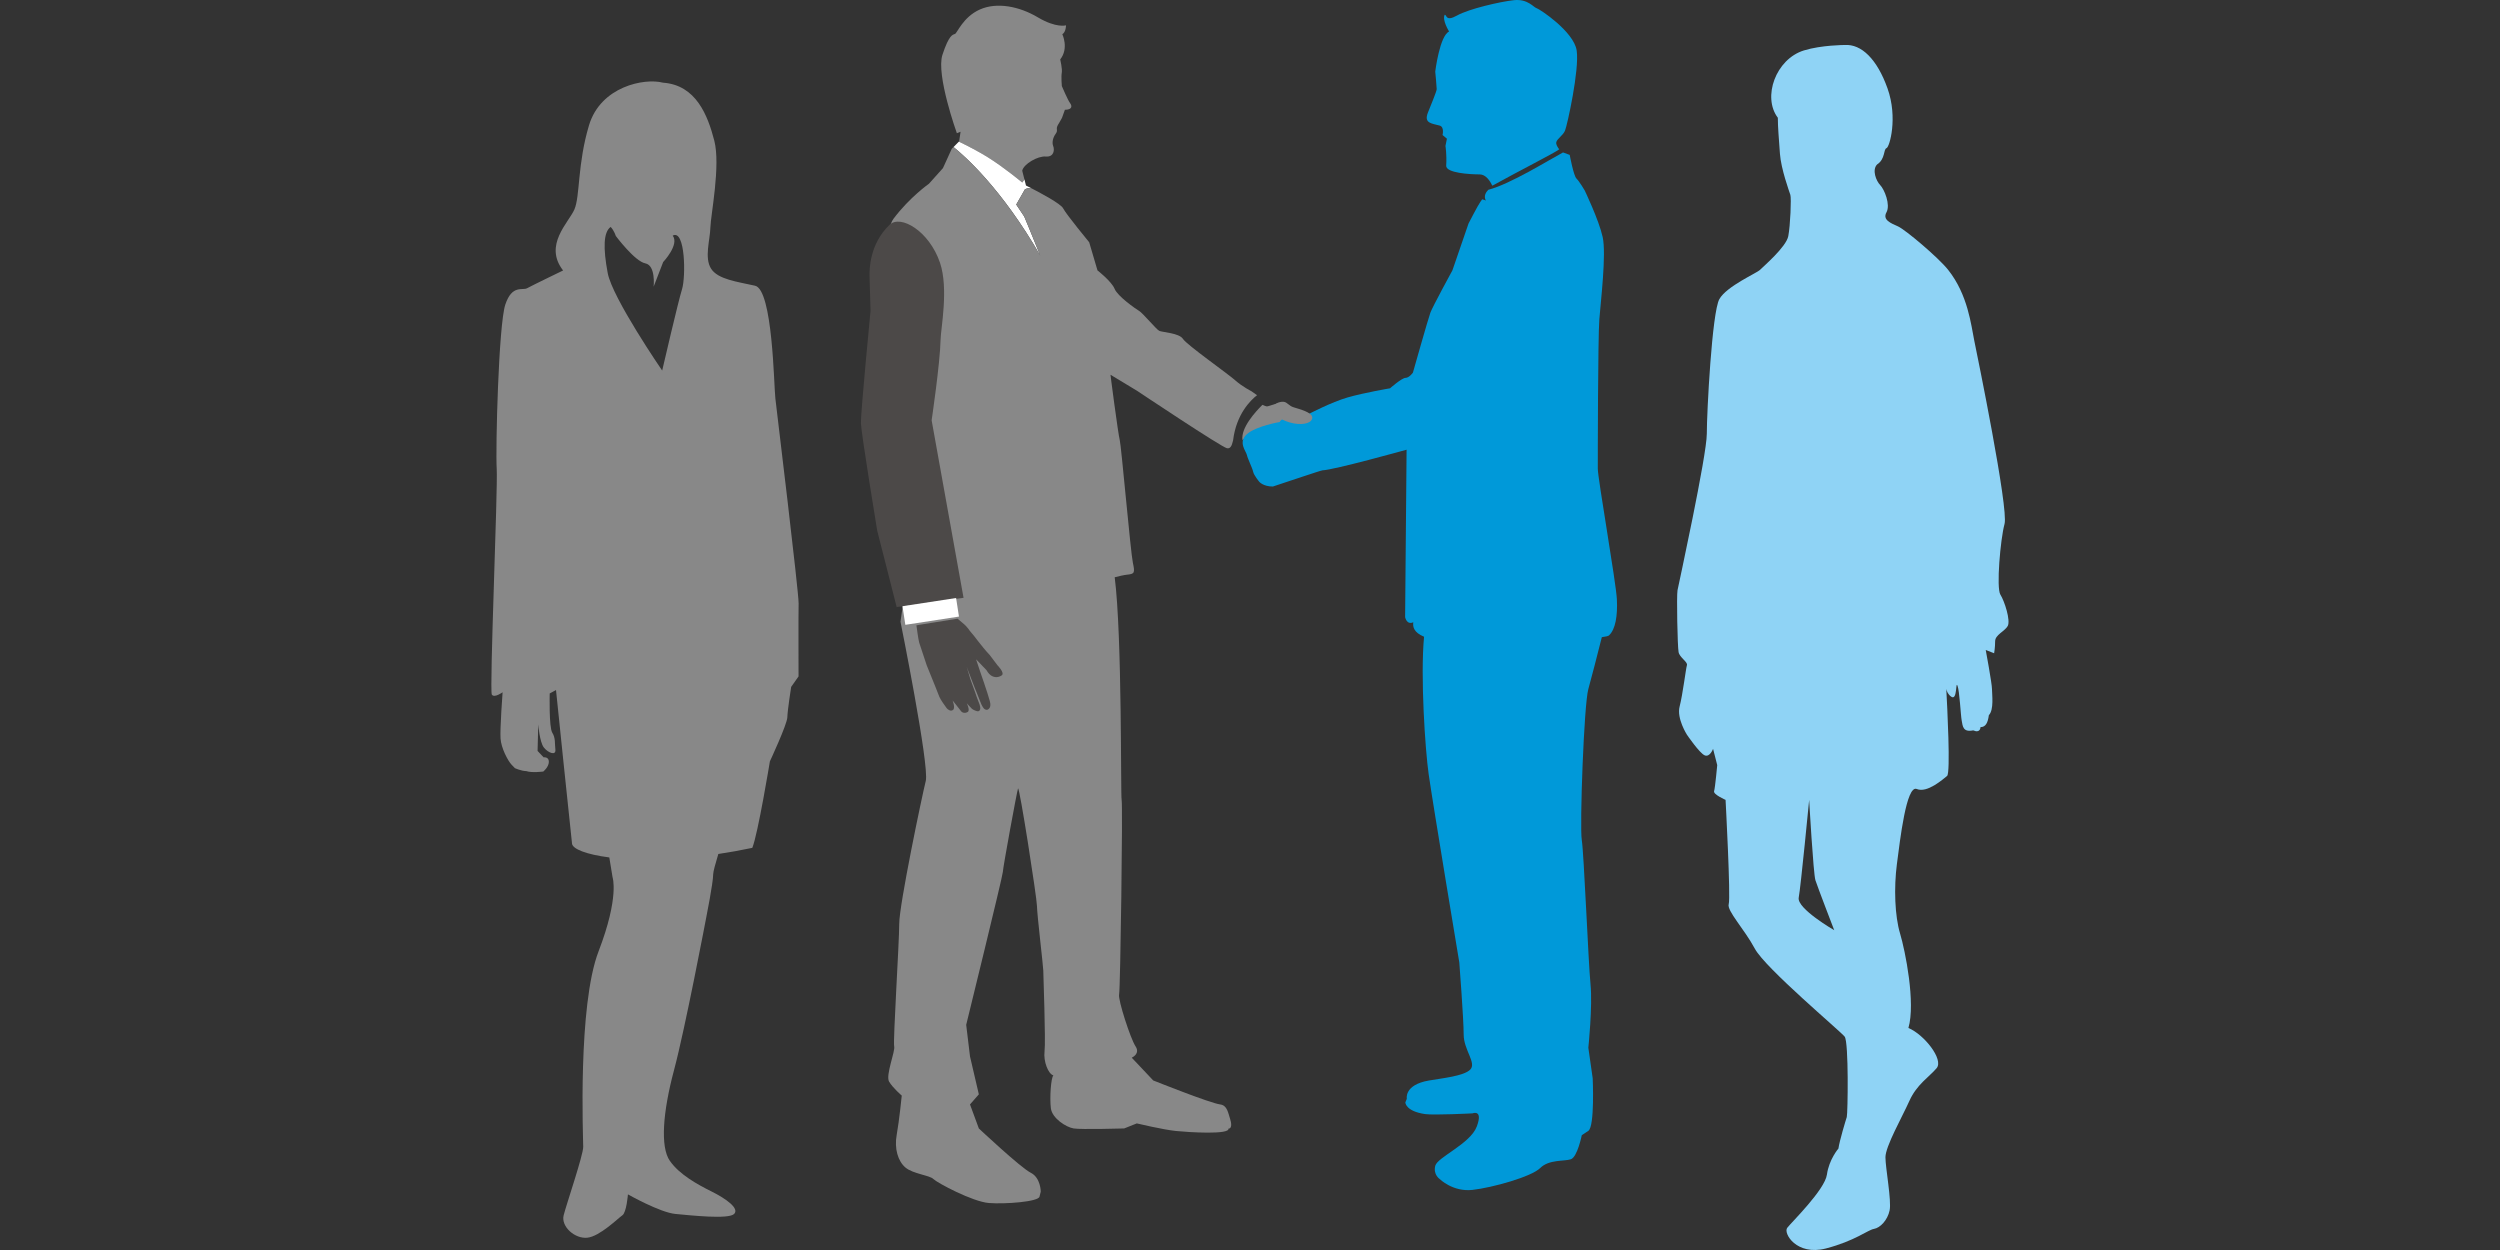 <?xml version="1.0" encoding="utf-8"?>
<!-- Generator: Adobe Illustrator 15.1.0, SVG Export Plug-In . SVG Version: 6.00 Build 0)  -->
<!DOCTYPE svg PUBLIC "-//W3C//DTD SVG 1.1//EN" "http://www.w3.org/Graphics/SVG/1.1/DTD/svg11.dtd">
<svg version="1.1" xmlns="http://www.w3.org/2000/svg" xmlns:xlink="http://www.w3.org/1999/xlink" x="0px" y="0px" width="664px"
	 height="332px" viewBox="0 0 664 332" enable-background="new 0 0 664 332" xml:space="preserve">
<rect x="0" y="0" width="664" height="332" fill="#333333" stroke="none"/>
<g id="size_x5F_664_x5F_332" display="none">
	<rect y="-800" display="inline" fill="#FFFFFF" width="664" height="332"/>
	<rect x="700" y="-800" display="inline" fill="#FFFFFF" width="664" height="332"/>
	<rect y="-400" display="inline" fill="#FFFFFF" width="664" height="332"/>
	<rect x="700" y="-400" display="inline" fill="#FFFFFF" width="664" height="332"/>
	<rect display="inline" fill="#FFFFFF" width="664" height="332"/>
	<rect x="700" display="inline" fill="#FFFFFF" width="664" height="332"/>
	<rect y="400" display="inline" fill="#FFFFFF" width="664" height="332"/>
	<rect x="700" y="400" display="inline" fill="#FFFFFF" width="664" height="332"/>
</g>
<g id="object">
	<path fill="#040000" d="M556.108-584.272c-0.578-22.108,13.381-103.563,15.131-118.106c-1.75-3.491-7.57-0.583-7.57-0.583
		c-2.324,13.38-15.705,112.29-15.705,112.29s-65.162,4.075-77.375,4.075c-12.219,0-9.895,2.903-10.479,9.306
		c-0.141,1.568,5.598,4.285,14.305,5.648l-6.439,94.111h5.891c0.561-9,5.492-75.163,6.848-93.262
		c18.322,2.185,44.617,3.301,60.83-0.721c1.211,16.129,6.361,84.983,6.949,93.983h5.889l-6.609-96.492
		C553.021-576.207,556.216-580.222,556.108-584.272z"/>
	<g>
		<path fill="#888888" d="M167.451-800c0,0,0.084,0.201,0.168,0.537C167.834-799.771,167.451-800,167.451-800z"/>
		<path fill="#888888" d="M270.967-491.949c0,0-11.658-2.65-13.777-2.118c-2.124,0.531-9.549-5.301-13.255-8.484
			c-1.204-1.027-2.123-2.95-2.823-5.068c2.301-0.486,4.093-1.247,5.035-2.353c2.497-2.903-0.7-9.213-1.764-11.49
			c-1.092-2.334,1.55-5.489,0.588-14.151c-2.361-21.221,1.493-70.632,0.406-78.449c-1.471-10.608-12.965-13.558-24.171-14.734
			c-11.201-1.186-44.029-4.677-45.206-5.265c-0.655-0.327-1.127-9.905-1.468-18.673c10.217,0.777,19.936,1.386,19.936,1.386
			l0.392-1.185l4.522-0.196l0.196-4.91l4.915-0.196c0,0,2.945,1.376,7.267,1.18c4.322-0.196,12.969-1.965,12.969-1.965
			s1.573-1.577,2.553-3.342c1.376-0.392,2.362-2.553,2.362-2.553c1.372-0.984,1.568-2.552,1.568-2.552s1.97-0.594,2.361-2.362
			c0.392-1.769-1.568-3.93-1.568-3.93s-6.878-5.306-10.22-5.114c-3.347,0.2-10.111,5.703-11.484,6.486
			c-1.372,0.789-12.068,3.146-12.068,3.146v-0.691h-3.956l-0.2-1.72c-0.878,0.195-10.83-1.034-20.836-2.178
			c-0.698-6.925-1.752-17.399-2.546-21.56c-1.181-6.188-5.895-32.755-9.134-34.817c-3.249-2.068-2.361-10.929-2.361-10.929
			c0-2.949,5.306-6.203,9.437-7.378c4.116-1.182,2.642-8.557,2.642-9.732c0,0,1.475-1.773,1.475-3.248
			c1.186-1.181-0.877-1.476-0.877-1.476l0.588-2.944c2.949-0.592,2.949-3.539,1.769-4.425c-1.182-0.887-5.307-8.546-5.307-8.546
			s0.588-1.18,0.293-4.125c-0.293-2.95-3.239-11.495-3.239-11.495c2.245-1.801,1.918-4.286,1.639-5.358
			c-0.206,0.29-0.952,0.644-3.113,0.933c-4.419,0.588-9.726-3.537-21.52,0c-8.839-0.588-18.118,5.461-21.221,13.852
			c-5.007,13.563,2.945,23.583,4.42,25.94l3.836,7.075l-0.298,5.013c0,0-15.616,14.733-17.39,27.998
			c-1.764,13.264-0.29,71.332-0.29,71.332c-0.887,3.828-4.135,28.885-4.135,28.885l3.836,0.877c0,0-1.764,23.289,15.033,27.713
			c16.797,4.415,61.9,0.882,69.853-1.773c7.962-2.651,11.201-1.475,11.495,0l0.882,2.063c0,0,2.473,13.227,3.359,20.297
			c0.887,7.07-3.243,43.036-2.949,45.093c0.299,2.068,0.299,13.269,0,14.445c-0.074,0.29,1.81,0.802,4.77,1.307
			c-0.514,2.417-1.003,4.275-1.003,4.275l-2.646,5.829c0,0-2.651,14.847,3.705,15.901c6.366,1.063,20.144,0.531,20.144,0.531
			l1.596-3.174c0,0,2.651,2.643,7.953,3.705c5.297,1.061,28.092-1.592,28.092-1.592s0,0,1.064-3.176
			C274.15-489.297,270.967-491.949,270.967-491.949z"/>
	</g>
	<polygon fill="#040000" points="112.519,-594.531 99.544,-690.228 91.102,-688.96 104.855,-584.531 108.233,-584.531 
		108.233,-482.531 116.233,-482.531 116.233,-584.531 185.233,-584.531 185.233,-482.531 193.233,-482.531 193.233,-584.531 
		201.233,-584.531 201.233,-594.531 	"/>
	<polygon fill="#040000" points="481.343,-594.531 494.315,-690.228 502.759,-688.96 489.005,-584.531 485.233,-584.531 
		485.233,-482.531 477.233,-482.531 477.233,-584.531 409.233,-584.531 409.233,-482.531 401.233,-482.531 401.233,-584.531 
		393.233,-584.531 393.233,-594.531 	"/>
	<path fill="#8FD3F5" d="M476.423-611.211c0,0-8.699-50.536-9.617-55.702c-0.916-5.157-10.84-41.874-12.561-46.685
		c-1.719-4.807-2.377-7.019-2.377-7.019c-1.143-4.313,0.891-4.844,0.891-4.844c1.41,0.289,2.307-0.999,1.943-1.289
		c-1.938,0.233-2.688-3.295-2.23-6.566c0.465-3.272-1.588-5.596-2.113-6.119c0.852-0.037,2.439-1.604,1.594-2.623
		c-1.264,1.003-2.99-3.378-2.738-4.592c0.246-1.213,0.074,0.643,1.465-9.176c1.383-9.829-1.396-19.882-13.395-22.976
		c-12.908-7.916-27.256-3.702-31.428,4.289c-3.584,6.875-2.932,11.192-1.41,14.03c0,0,1.287,4.984,1.283,6.039
		c-0.004,1.05-2.066,6.021-3.617,7.383c-1.539,1.372,0.879,2.922,2.656,3.496c0,0,1.244,1.097,1.041,2.109
		c-0.205,1.013-0.496,1.377,1.287,1.951c-0.691,0.28-1.184,1.652-0.055,2.306c1.129,0.658,0.574,6.436,3.648,6.856
		c3.072,0.42,7.973-0.887,9.26,1.064c1.279,1.946,2.008,4.97,2.008,4.97s-4.145,7.467-5.307,10.949
		c-0.018,0.049-0.047,0.124-0.066,0.177c-8.525,7.365-21.967,18.729-23.049,18.291c-1.561-0.645-3.529-0.929-4.949-2.558
		c-1.428-1.615-8.41-8.125-8.41-8.125c-1.521-0.104-9.772-10.516-9.772-10.516c-2.142-1.139-11.915-5.918-12.592-6.198
		c-0.663-0.271-6.888-0.989-9.53-1.549c-2.632-0.556-7.43-0.953-8.186-1.008c-0.766-0.047-1.54,1.199,0.476,2.021
		c0.976,0.402,1.956,0.617,2.714,0.738c-1.68-0.17-4.402-0.396-5.047-0.125c-0.947,0.392-3.678,0.061-3.818,1.045
		c-0.148,0.985,2.727,0.336,2.269,1.456c-0.457,1.111-1.409,2.81,3.341,2.669c1.872,1.807,2.396,3.062,5.354,3.491
		c2.955,0.42,6.17,1.479,6.17,1.479s5.176,2.637,8.354,3.16c3.179,0.513,6.852,0.457,7.431,0.952
		c0.574,0.495,11.084,14.962,12.232,17.259s11.984,14.024,14.668,15.122c2.684,1.097,11.107-4.845,11.877-6.09
		c0.068-0.11,0.375-0.346,0.777-0.63c0.311,2.85,1.389,5.68,4.162,8.989c4.82,5.75,5.707,15.243,6.785,17.269
		c0.584,1.101,5.135,27.144-0.363,30.29c-4.641,2.65-34.977,12.377-46.568,15.131c-11.594,2.753-14.739,7.467-14.348,16.703
		c0.393,9.236,7.664,63.664,7.268,72.116c-0.387,8.448-6.875,24.949-9.624,26.718c-2.749,1.773-11.793,5.704-13.755,6.286
		c-1.969,0.594-2.949,4.127,1.766,5.111c4.723,0.98,17.1,2.16,22.402,0.98c5.301-1.176,7.858-6.092,9.035-7.459
		c1.181-1.377,6.291-4.13,6.879-2.752c0.593,1.375,0.789,7.662,1.186,9.623c0.387,1.969,1.176,1.969,1.764,1.371
		c0.588-0.578,0.588-8.055,0.588-10.604c0-2.558,4.92-2.356,4.327-4.327c-0.593-1.958-0.789-12.38-2.754-14.145
		s-3.538-7.271-3.538-8.251c0-0.984,2.559-51.478,1.77-57.77s0-10.809,0-10.809s52.859,4.719,67.201,1.382
		c14.348-3.342,25.348-18.669,22.994-23.78L476.423-611.211z"/>
	<path fill="#040000" d="M406.136-659.531c-7.121,0-95.572,0-95.572,0s-88.452,0-95.574,0c-7.112,0-10.319,4.621-9.25,9.335
		c0.467,2.054,0.522,9.665,0.355,14.666h5.138v158h10v-133h182v133h10v-158h1.797c-0.166-5-0.105-12.612,0.361-14.666
		C416.46-654.91,413.253-659.531,406.136-659.531z"/>
	<path fill="#0099D9" d="M545.226-627.485c0,0-8.127-27.742-7.402-38.355c0.719-10.616,2.123-29.173,1.699-37.49
		c-1.219-23.858-11.621-37.729-11.621-37.729s-0.553-3.473-0.459-3.836c0.094-0.364-1.371-0.271-1.371-0.271l-0.182-2.286
		l-1.279,0.187c0,0,0.275-1.372,0.457-2.101c0.182-0.728,4.383-4.928,7.855-12.232c3.463-7.304-0.369-19.896-5.021-22.729
		c-0.916-4.289-6.852-9.217-17.895-10.678c-11.047-1.46-17.16,1.648-20.721,2.375c-3.557,0.729-5.75-0.369-6.115-0.099
		c0.182,1.278,1.551,4.198,1.461,4.198c-0.369,0-0.369,0-0.369,0s0-0.544-0.363-0.634c0.363,3.1,3.93,4.292,3.654,4.657
		c-0.275,0.363-1.096,3.056-0.82,3.331c-0.828,0.911-1.645,7.325-2.012,8.514c-0.365,1.186,0.092,2.884,0.367,3.705
		c0.275,0.822-0.367,2.725-0.367,2.725c-0.547,0.821-3.012,4.004-4.473,5.376c-1.459,1.367-1.912,3.737,0.459,4.283
		c2.369,0.546,3.191,1.459,3.104,2.281c-0.094,0.821-1.004,1.462-0.641,2.008c0.365,0.551,0.916,1.552,0.916,1.552
		s-0.916,1.367-0.275,2.096c0.639,0.732,1.184,1.736,1.002,3.471c-0.182,1.737-1.367,3.921,2.371,4.472
		c3.744,0.546,10.045-0.458,10.59,0.546c0.551,1.003,0.461,4.476,0.461,5.479l-3.5,3.104l0.244,3.165c0,0-3.896,4.382-3.896,5.6
		c0,0.769-4.238,10.217-7.707,23.044c-2.436,5.803-8.893,20.626-11.695,21.676c-3.49,1.307-32.721,4.369-35.777,4.803
		c-3.053,0.434-12.652,0.873-12.652,0.873s-0.066,0.411-0.152,0.984l-5.52,0.327c0,0-0.098,0.534-0.24,1.396
		c-1.283-0.292-2.643-0.821-3.25-1.834c-1.307-2.18-10.035-8.293-13.092-9.601c-3.053-1.306-8.288,2.18-9.6,3.491
		c-1.307,1.307-0.868,3.491-0.868,3.491s-2.624,2.184-0.878,4.363c0,2.618-1.307,3.491,0.878,4.364
		c0.434,1.307-0.878,3.925,1.307,3.491c2.185-0.438,2.618-1.745,5.236,0c2.614,1.746,5.237,5.675,10.907,4.798
		c4.986-0.763,7.615-2.542,8.174-2.959c-0.123,2.222-0.025,3.983,0.549,4.271c1.123,0,4.021-0.178,5.967-0.306
		c0.055,0.39,0.08,0.796,0.146,1.174c2.186,2.623,45.814,1.75,50.611,1.312c2.377-0.217,3.904-0.332,6.316-1.818
		c1.785,16.137,5.98,29.535,6.652,31.814c0,0-36.945,8.144-46.545,11.636c-9.596,3.486-11.316,11.201-9.166,22.99
		c3.352,18.313,11.49,48.86,11.348,59.338c-0.09,6.562,2.178,10.473,2.178,10.473l-2.613,9.6c0,0-0.877,3.925,9.158,4.803
		c0.531,0.042,1.082,0.065,1.646,0.074c-0.033,2.129,0.033,5.087,0.535,7.34c0.879,3.925-6.98,10.909-6.98,10.909
		s-3.053,2.178-10.473,5.23c-7.412,3.057-6.545,1.75-10.035,3.936c-3.49,2.178-2.613,7.41-2.613,7.41s-2.184,1.308,5.236,1.746
		c7.412,0.438,21.814,0,22.684-1.308c0.877-1.312,2.621-1.312,5.24,0.438c2.617,1.742,16.143-0.438,18.322-2.184
		c2.186-1.74,1.75-5.236,1.313-10.469c-0.877-11.346-3.057-10.479-3.057-11.785s-1.742-12.656-1.742-12.656
		c-0.246-0.732-0.611-1.344-1.064-1.848c4.191-1.307,7.17-2.511,7.17-2.511c-1.307-11.341-11.342-67.193-12.219-71.556
		c-0.869-4.359,7.42-3.056,25.314-3.056c17.885,0,33.111,5.651,46.203-4.827C549.323-600.402,545.226-627.485,545.226-627.485z"/>
	<path fill="#888888" d="M1089.678-564.777c0,0-3.255-37.096-2.428-51.965c0.545-9.858-1.601-16.572-3.255-24.299
		c3.372-0.348,2.607-1.618,2.607-1.618s-1.021-8.167-1.021-9.22c0-1.061-5.143-21.57-4.788-23.331
		c0.351-1.769,3.266-29.048,3.266-30.81c0-1.764,4.053,0.54,8.105-3.508c4.049-4.051,5.693-13.13,6.628-16.169
		c1.537-4.941,4.588-13.176,0-18.003c-1.558-1.635-18.704-13.057-18.704-13.057s-1.421-2.824-2.477-5.296
		c-1.061-2.475-6.35-3.18-6.35-3.18s-2.122-0.703-0.36-4.938c1.767-4.238,1.767-13.77-0.351-18.708
		c-2.121-4.946-8.476-12.361-20.124-10.943c-15.755-0.645-19.856,21.205-20.465,25.107c-0.253,0.141-0.521,0.25-0.759,0.411
		c-1.781-0.625-7.021-2.146-9.829,0.567c-0.331-1.146-0.447-5.474-0.447-5.474s3.371-2.284,4.276-3.72
		c0.949-1.508-1.036-3.666-2.072-3.131c-2.219,1.15-6.71,2.829-7.411,4.238c-0.71,1.414-1.416,10.593-1.416,10.593
		s-2.826,2.469-3.177,4.235c-0.355,1.764-1.411,10.41-1.411,10.41s-22.941,25.246-23.652,26.304
		c-0.705,1.061-1.766,8.474-0.705,13.062c1.061,4.586,11.648,7.763,13.419,8.822c1.762,1.061,9.878-0.348,11.994-1.059
		c2.122-0.706,12.359-9.172,12.359-9.172l3.888,4.937c0,0-5.294,23.469-6.005,32.646c-0.087,1.114-1.912,38.877-1.912,38.877
		s1.63,0.146,4.209,0.37c0.024,12.32,1.966,30.104,3.294,43.236c2.9,28.668,10.067,71.91,10.067,71.91s0,12.402,0,14.884
		c0,2.472-0.146,5.78-0.146,5.78s-4.232,7.854-10.042,13.795c-5.878,5.999-2.272,11.507,3.508,10.68
		c5.79-0.827,16.227-7.119,21.186-8.768c4.958-1.654,5.108-3.84,5.108-6.452c0-3.474-1.819-7.075,0.744-7.601
		c5.819-1.216,3.313-12.397,3.313-12.397s-3.299-31.408-4.126-34.719c-0.827-3.306-3.304-42.149-3.304-42.149
		s10.267,26.309,11.099,32.924c0.822,6.615,12.048,35.683,12.048,35.683l1.649,11.565c0,0,0,11.576-0.827,14.053
		c-0.822,2.477,1.659,5.779,1.659,5.779s-2.346,10.194-5.255,13.609c-2.209,2.599-4.131,5.791,4.131,6.618
		c8.271,0.822,13.517-2.861,15.171-7.829c1.654-4.959,6.627-10.554,6.627-10.554l-0.087-4.651c0,0,2.919-2.506,2.481-6.617
		C1097.128-526.158,1089.678-564.777,1089.678-564.777z M1017.009-743.226l-0.111-3.528l1.411-1.418c0,0,2.822-2.119,2.35-3.294
		c0.706-1.061,3.183,2.472,3.183,2.472l1.051,1.881L1017.009-743.226z"/>
	<path fill="#FFFFFF" d="M1050.397-734.764l-0.214,0.355l0.749,30.887l-4.516,28.503l-3.518-27.122l4.268-32.52l-0.613-3.866
		c-0.71-0.696-1.426-1.389-2.005-1.956l-2.914,1.409c0,0-0.74,15.368-0.492,25.99c0.244,10.622,5.178,40.453,5.178,40.453
		s4.438-27.571,7.391-39.774c1.261-5.189,2.69-10.656,3.927-15.234C1055.146-730.103,1052.65-732.555,1050.397-734.764z"/>
	<path fill="#4C4948" d="M1049.619-768.897c0,4.228-3.426,7.654-7.653,7.654h-14.588c-4.229,0-7.653-3.426-7.653-7.654v-4.623
		c0-4.228,3.425-7.654,7.653-7.654h14.588c4.228,0,7.653,3.426,7.653,7.654V-768.897z"/>
	<circle fill="#9E9E9F" cx="1033.095" cy="-769.082" r="7.016"/>
	<path fill="#FFFFFF" d="M1038.189-769.179c0,2.815-2.282,5.094-5.095,5.094c-2.812,0-5.089-2.279-5.089-5.094
		c0-2.813,2.277-5.092,5.089-5.092C1035.907-774.271,1038.189-771.992,1038.189-769.179z"/>
	<path fill="#888888" d="M1265.928-698.686l9.984-28.834l-15.099,4.481l-1.674,8.089c-0.175-0.467-0.316-0.968-0.584-1.357
		c-3.449-5.036-17.404-29.199-24.596-32.941c-0.287-0.72,0-2.014,0-2.014s7.912,4.318,10.5,6.617
		c0.574-1.438,0.866-5.608,2.589-5.608c1.728,0,2.545,1.188,4.457,1.294c2.593,0.141,3.167-3.452,3.454-5.326
		c0.574-0.574,0.721-1.435,0.287-1.722c0,0,1.008-0.433,0.861-1.151c-0.141-0.72,0.434-2.158,0.434-2.158s0.88-0.514,2.014-0.864
		c1.874-0.577-0.428-3.598-0.861-5.18c-0.433-1.581-0.433-2.588-0.433-2.588s0.385,0.19,0.769-0.192
		c-0.238-0.048-0.72-0.192-0.72-0.192s1.104-2.348,1.245-4.026c0.088-1.007-0.092-1.007-0.092-1.007s0.477-0.287,0.666-0.479
		c1.737-1.732,2.594-6.185,0.866-9.493s-8.345-7.768-12.655-6.907c-6.909-4.17-20.719-5.034-24.027,8.775
		c-3.309,13.809-6.184,37.543-9.06,41.426c-2.88,3.885-3.596,19.706-0.292,23.88c3.309,4.167,0.438,9.491-0.715,10.211
		c0,0,1.581,1.727,3.167,0.718c0.429,0.863,2.297,3.021,2.589,4.749c0.287,1.725-0.433,21.431-2.307,25.17
		c-1.868,3.739-9.06,17.981-9.205,23.735c0.651,0.647,2.306,0.574,2.306,0.574c0.156,23.45,6.744,61.127,6.744,61.127l3.571-0.056
		c0.944,8.369,2.102,17.044,3.328,22.494c1.236,5.474-1.294,12.082-1.294,12.082s-3.017,9.923-0.429,19.417
		c2.589,9.495,7.338,26.759,6.043,28.909c-1.294,2.16-4.32,8.632-0.865,13.381c1.727,4.311,0.865,9.926,0.865,9.926
		s1.295,1.723,2.589,0.861s0.856-9.064,0.856-9.064s4.749-0.429,6.477,3.025c1.727,3.45,9.06,7.766,16.83,7.766
		c7.766,0,10.782-4.748,8.632-5.177c-2.16-0.438-15.97-9.926-20.718-16.397c-4.744-6.476-4.312-37.11-3.45-44.448
		c0.861-7.335,0.433-11.651,0.433-11.651s0.861-4.313-0.433-6.902c0-1.404,0.477-12.95,1.475-24.535l3.483-0.061
		c0,0,0-10.788,0-20.283c0-7.668,4.394-32.513,5.873-41.779c0.896-0.197,2.029-0.414,2.866-0.649
		c0.087-2.144,0.496-12.273,1.061-21.886l3.542,1.002l2.642-7.525c0.38,0.18,0.784,0.365,1.104,0.508
		c7.766,3.452,12.131-7.632,8.778-12.731C1269.197-694.564,1267.796-696.372,1265.928-698.686z"/>
	<path fill="#888888" d="M945.961-491.908l-2.433-2.103c0,0-1.693-1.995-0.156-3.601c1.236-1.498-3.64-13.011-3.64-13.011
		l-2.929-0.487c0,0-3.124-0.048-4.891,0.9c-1.756,0.949-4.559,1.878-4.559,1.878l-2.915,0.608l-1.63,2.365l-0.637,0.107l0.277-1.615
		l-24.621,2.623l-5.906-0.22l9.191-3.94c10.942,0.881,13.458-1.421,13.458-1.421s6.563-2.954,10.836-7.221
		c4.267-4.272,7.221-14.12,7.221-15.429c0-1.313-0.988-9.848-0.988-9.848s-0.987-5.907,1.319-5.907l1.635-5.912c0,0,0,0,0.992-1.312
		c2.346-5.537-4.72-31.264-18.324-52.877c-13.021-20.682-34.439-35.785-34.439-35.785c-2.379-0.236-2.855-1.757-6.335-1.618
		c0,0-1.966-1.64-1.313-5.907c0.341-2.189,1.012-4.737,1.065-7.924c2.817-0.236,4.545-0.791,4.705-1.691
		c0.112-0.632-0.56-1.375-1.849-2.175c2.263-15.217-7.41-29.476-22.003-32.101c-14.412-2.589-28.265,7.128-31.675,21.859
		c-2.599,0.253-4.175,0.8-4.331,1.659c-0.165,0.929,1.357,2.097,4.092,3.348c-0.229,0.715-0.345,1.491-0.35,2.292
		c-1.027,0-1.951,0.037-2.272,0.037c-0.837,0-0.409,2.092-0.409,2.092s-6.704,0.632-6.704,1.679v3.167
		c0-0.312-1.995,1.034-0.954,3.328c0,0,1.382,23.718,2.632,23.8c0.935,1.725,1.592,3.144,1.592,3.608
		c0,0.691-0.093,2.207-0.176,3.484c-0.7,0.275-1.139,0.455-1.139,0.455l0.662,6.569l4.914,33.812c0,0,3.289,8.208,5.917,8.208
		s13.128-2.63,15.424-3.943c2.297-1.309,13.79-10.172,13.79-10.172l14.13,26.455c-11.396-4.252-36.016-12.429-44.326-12.013
		c-13.138,0.654-14.451,16.086-14.782,21.993c-0.414,7.571-7.216,60.739-7.216,60.739l9.518,1.139l-0.249,0.826l-2.773,0.332
		c0,0-0.69,2.953-2.072,3.94c-1.387,0.983-13.152,4.263-19.375,7.542c-6.229,3.289-0.696,7.552,1.382,8.539
		c2.072,0.988,18.688,1.313,18.688,1.313l2.764-1.64c0,0,2.419-0.982,3.46,0.983c1.036,1.645,13.497,0.656,13.497,0.656l1.382-2.622
		c0,0,1.042-2.958,0.691-4.924c-0.341-1.971-0.341-4.924-0.341-4.924l0.341-2.959l-1.728-2.297l0.447-2.846l4.569,0.549
		l6.237-50.885c0,0,14.121,9.722,25.935,16.193c-8.754,9.634-17.156,21.166-19.365,24.188c-3.61,4.919-1.976,16.08,3.937,21.336
		c2.739,2.438,10.505,2.296,12.149,2.296c1.64,0,43.003-2.958,44.969-3.279c1.97-0.331,7.882-0.661,7.882-0.661l1.484-8.594
		l4.754-0.136l1.187,2.525c0,0,3.017-0.277,4.39,0.725c1.372,1.003,8.203,11.128,13.283,16.004c5.079,4.88,7.386-1.728,7.658-4.005
		C950.895-476.047,945.961-491.908,945.961-491.908z M848.258-629.975c-0.656,1.313-3.61,11.821-3.61,13.132
		c0,1.312-1.645,11.16-1.645,11.16s-6.232-10.505-6.232-12.471c0-1.973-2.954-2.299-2.954-2.299l-0.987-6.566
		c0,0-1.445-1.712-2.982-1.929c0.428-1.377,0.185-3.321,0.573-5.296c0.546-0.482-0.028-1.126-0.028-1.492v-6.924
		c0,0.903,2.296,1.852,2.296,1.852l2.044-0.988l-0.462,1.973l0.764,1.64c0,0,2.666,5.252,5.955,4.596
		c3.085-0.618,7.07-1.81,9.444,1.601C849.266-631.094,848.457-630.371,848.258-629.975z"/>
	<rect y="-84.341" fill="#A6A6A7" width="663.976" height="16.341"/>
	<path fill="#888888" d="M122.394-177.691c0,3.184-8.512,36.324-8.512,41.639c0,5.309-8.814,41.391-6.687,44.573
		c0.404,0.612,0.958,1.691,1.548,1.691h139.919c0.027,0,0.048-0.611,0.048-0.611l4.782-1.698c0-9.028-8.5-38.822-8.5-38.822
		l2.654-0.554c0,0-6.373-19.701-7.17-22.89c-0.792-3.186-5.57-17.533-6.372-21.513c-0.793-3.981,4.782-27.889,4.782-27.889
		s5.974,22.309,15.533,37.437c9.563,15.14,25.497,10.631,31.863,6.65c6.378-3.988,35.056-54.056,36.652-61.218l-5.256-3.175
		l2.866-5.985l-3.462-1.627c0.271-0.618,0.547-1.169,0.818-1.638c0.794-1.353,0.825-2.042,4.188-2.734
		c3.361-0.69,16.165-8.628,16.958-9.385c0.787-0.749,6.181-0.365,8.256-0.834c2.069-0.462,3.138-2.24,2.915-3.527
		c-0.229-1.297,3.904-1.712,4.734-4.266c1.814-0.479,3.702-4.287,3.985-5.319c0.281-1.012,1.638-3.82,3.473-5.061
		c1.829-1.249,3.155-3.017,1.628-3.568c-1.537-0.554-2.586,0.457-2.586,0.457l0.059-2.574c0,0,1.405-4.861-1.437-4.67
		c-2.829,0.189-2.957,5.334-2.957,5.334s-0.947-3.365-2.484-3.653c-1.537-0.298-2.346,0.968-2.627,2.244
		c-0.293,1.289,0.654,4.91,0.595,7.485c-0.063,2.574-1.346,2.283-2.127,2.783c-0.788,0.494,0.036-1.548-2.027-1.338
		c-2.07,0.209-1.862,2.529-1.884,3.306c-0.016,0.767-3.644,1.968-4.687,2.201c-1.031,0.234-6.968,0.869-7.745,1.107
		c-0.781,0.234-5.697,1.15-5.676,0.378c0.017-0.771,2.394-3.289,5.352-8.369c2.947-5.08,1.441-6.659-0.873-6.712
		c-2.32-0.06-6.585,6.274-7.128,7.553c-0.548,1.272-2.671,3.797-4.5,5.042c-1.829,1.247-12.836,9.48-16.028,13.78
		c-1.059,1.426-2.027,3.253-2.862,5.097l-1.393-0.661l-1.538,4.181l-1.645-0.991c0,0-3.191,4.778-7.17,15.539
		c-2.479,6.677-11.953,33.859-12.746,29.078c-0.803-4.782-0.803-2.782-5.58-5.98c-4.782-3.186-17.528-67.71-19.119-74.882
		c-1.596-7.169-15.14-10.357-21.512-13.546c-0.724-0.364-1.617-0.926-2.628-1.626c-1.245-5.989-10.33-7.361-7.729-11.914
		c3.192-5.577,2.395-11.949,0-20.715c-2.388-8.763,2.395-21.508-1.59-46.205c-3.984-24.701-21.48-32.157-35.854-33.462
		c-26.289-2.393-27.879,12.747-31.864,23.896c-3.983,11.161-6.857,25.429-7.963,35.058c-2.394,20.714,7.963,26.287,7.963,31.862
		c0,1.714-1.649,5.289-3.808,9.566c-9.592,3.445-26.971,8.032-32.305,10.09c-6.906,2.653-6.906,23.9-8.502,32.401
		c-1.595,8.495-4.783,57.354-5.308,58.95C101.594-196.333,122.394-180.881,122.394-177.691z"/>
	<path fill="#FFFFFF" d="M204.404-299.123l-5.851,13.953c0,0-0.792,5.58-3.186,15.948c0,0-2.394-8.24-7.708-16.747l-2.122-6.907
		l-19.146-13.562c0,1.069-1.59,10.635-1.59,10.635l1.325,8.239c0,0,32.427,49.445,32.427,65.659c0,0,4.777-21.032,7.448-39.343
		c2.138-14.654,2.127-27.471,3.185-27.108c2.394,0.792,5.98,6.775,5.98,6.775s-8.374-18.735-9.565-19.937
		C204.404-302.709,204.404-299.123,204.404-299.123z"/>
	<path fill="#231815" d="M157.385-257.332c0-3.734-3.029-6.768-6.766-6.768h-57.28c-3.738,0-6.767,3.033-6.767,6.768v89.964
		c0,3.733,3.029,6.766,6.767,6.766h57.28c3.737,0,6.766-3.032,6.766-6.766V-257.332z"/>
	<path fill="#FFFFFF" d="M157.385-255.019c0-2.006-1.628-3.634-3.639-3.634H95.658c-2.011,0-3.638,1.628-3.638,3.634v85.337
		c0,2.005,1.627,3.631,3.638,3.631h58.089c2.011,0,3.639-1.626,3.639-3.631V-255.019z"/>
	<path fill-rule="evenodd" clip-rule="evenodd" fill="#4C4948" d="M60.103-196.647c3.744-0.596,7.96-1.192,11.71-1.782
		c5.394-1.388,9.312-3.431,14.76-5.07v10.258c0-0.713,2.843-1.102,3.555-1.314c1.873-0.56,3.28-0.803,4.223,0.5
		c0.941,1.303,0.357,2.229-0.7,3.001c-0.57,0.41-3.33,2.365-4.863,3.472c-0.436,0.32-0.368,0.581-0.528,0.697
		c-0.597,0.433-1.687,0.983-1.687,1.527v0.957c0-0.242,0.555-0.436,0.71-0.489c2.144-0.739,3.167-1.131,3.896-1.351
		c1.867-0.563,3.387-0.798,4.333,0.498c0.941,1.305,0.414,2.236-0.65,3.003c-0.563,0.414-3.296,2.372-4.824,3.477
		c-0.442,0.32-0.814,0.575-0.979,0.694c-0.692,0.499-2.468,1.439-3.331,2.067c0.005-0.005,0.003-0.439,0.003-0.439h0.841
		c0,0,0,1.238,0,1.281c0,0.376-0.814-1.281-0.81,4.165h-0.036c-0.016,0,0.434,1.671,0.434,1.671c-0.017,0.01,0.412-0.99,0.412-0.985
		v0.111c0-0.015-0.524-0.032-0.562-0.052c-0.271,0.169-0.785,0.346-1.12,0.499c-0.191,0.098-4.194,1.219-4.705,1.323
		c-2.181,0.453-3.5,0.688-4.234,0.815c-1.878,0.336-3.484,0.414-4.011-0.715c-0.532-1.125,0.133-1.859,1.319-2.415
		c0.633-0.298,3.655-1.711,5.362-2.51c0.495-0.232,0.888-0.42,1.069-0.505c0.383-0.175,0.846-0.4,1.319-0.615
		c-1.138-1.162-1.567-2.203-1.583-3.411c-0.149-0.5-0.101-0.938,0.09-1.294c0.102-0.526,0.234-1.069,0.426-1.695
		c-0.712,0.202-1.383,0.402-2.085,0.589c-2.74,0.219-3.984-1.526-3.543-3.825c0.283-0.807,4.176-7.195,5.629-9.175
		c-7.086,0.889-14.497,2.898-20.417-0.602c-0.202-0.499-0.388-0.99-0.596-1.485C59.325-196.061,59.72-196.349,60.103-196.647z"/>
	<path fill="#8FD3F5" d="M402.785-272.431c0,0,1.932,1.702,1.607,3.267c-0.314,1.565-0.766,2.128,2,3.022
		c-1.069,0.438-1.84,2.563-0.085,3.574c1.751,1.017,0.89,9.975,5.649,10.628c4.767,0.65,12.357-1.382,14.352,1.64
		c1.99,3.02,3.112,7.714,3.112,7.714s-6.415,11.564-8.22,16.962c-1.802,5.397-13.714,29.481-14.754,37.967
		c-1.044,8.485-1.394,15.171,6.079,24.096c7.476,8.916,8.847,23.922,10.517,27.058c0.883,1.67,7.564,40.97,0.011,46.716h86.805
		c-4.102-28.737-10.022-58.398-10.938-63.554c-1.42-7.994-16.794-65.04-19.464-72.5c-2.666-7.452-3.676-10.959-3.676-10.959
		c-1.782-6.681,1.371-7.543,1.371-7.543c2.193,0.447,3.58-1.562,3.018-2.009c-3.005,0.362-4.171-5.113-3.459-10.188
		c0.72-5.074-2.469-8.671-3.276-9.489c1.32-0.054,3.783-2.488,2.475-4.064c-1.96,1.558-4.632-5.238-4.244-7.118
		c0.382-1.882,0.116,1.007,2.264-14.225c2.144-15.229-2.16-30.804-20.757-35.604c-20.006-12.266-42.236-5.732-48.7,6.65
		c-5.554,10.648-4.543,17.343-2.181,21.746c0,0,1.995,7.717,1.984,9.353c-0.005,1.626-3.208,9.33-5.601,11.445
		C396.281-275.729,400.031-273.324,402.785-272.431z"/>
	<path fill="#0099D9" d="M623.766-84.341c-0.245,0-0.499-3.768-0.499-3.768s-12.54-42.375-11.43-58.749
		c1.118-16.374,3.284-44.802,2.625-57.632c-1.88-36.8-17.935-58.1-17.935-58.1s-0.838-5.297-0.7-5.861
		c0.146-0.565-2.112-0.396-2.112-0.396l-0.281-3.508l-1.975,0.287c0,0,0.426-2.108,0.709-3.235
		c0.281-1.124,6.755-7.602,12.11-18.869c5.348-11.261-0.567-30.697-7.751-35.061c-1.408-6.618-10.557-14.224-27.602-16.475
		c-17.039-2.256-26.471,2.536-31.964,3.665c-5.491,1.123-8.873-2.894-9.432-2.466c0.277,1.967,2.392,4.148,2.255,4.148
		c-0.57,0-0.57,0-0.57,0s0,1.477-0.559,1.339c0.559,4.787,6.056,7.784,5.635,8.34c-0.426,0.563-1.691,5.3-1.268,5.726
		c-1.271,1.408-2.536,11.592-3.102,13.427c-0.561,1.828,0.14,4.595,0.565,5.862c0.421,1.265-0.565,4.27-0.565,4.27
		c-0.843,1.269-4.648,6.22-6.897,8.33c-2.256,2.113-2.96,5.783,0.701,6.634c3.66,0.842,4.931,2.256,4.788,3.521
		c-0.145,1.266-1.549,2.257-0.983,3.101c0.559,0.847,1.409,2.4,1.409,2.4s-1.409,2.107-0.426,3.24
		c0.99,1.122,1.83,2.675,1.548,5.352c-0.276,2.676-2.107,6.047,3.66,6.898c5.776,0.841,15.49-0.706,16.336,0.841
		c0.846,1.555,0.706,6.906,0.706,8.454l-5.397,4.783l0.378,4.881c0,0-6.012,6.347-6.012,8.226c0,1.872-16.316,36.671-18.485,73.174
		c-0.482,8.066-0.252,16.311,0.383,24.285c-6.64,4.495-12.055,8.135-13.388,9.091c-3.873,2.771-16.693,10.214-16.693,10.214
		s0.17,0.531,0.491,1.455l-7.318,4.38c0,0,0.251,0.803,0.668,2.083c-1.963,0.519-4.198,0.757-5.752-0.195
		c-3.347-2.053-19.639-4.186-24.758-3.804c-5.106,0.388-9.783,8.896-10.638,11.625c-0.862,2.721,1.292,5.394,1.292,5.394
		s-2.031,4.851,1.915,6.595c1.872,3.586,0.696,5.709,4.304,5.341c1.531,1.48,1.604,6.001,4.275,3.848
		c2.678-2.154,2.346-4.253,7.167-3.735c4.829,0.526,11.207,4.032,18.348-1.207c6.321-4.639,8.628-8.958,9.072-9.885
		c1.417,3.127,2.808,5.474,3.8,5.458c1.526-0.793,5.332-3.079,7.9-4.645c0.354,0.499,0.708,1.002,1.073,1.479
		c1.861,0.777,11.688-3.489,23.448-9.271c2.155,9.663,4.305,16.607,5.271,18.714H623.766z"/>
	<g>
		<path fill="#898989" d="M951.432-68c30.707,0,55.688-24.989,55.688-55.695v-220.602c0-30.715-24.981-55.703-55.688-55.703H841.12
			h-8.541l-6.039,6.039l-83.507,83.515l-6.047,6.039v8.548v172.164c0,30.706,24.988,55.695,55.703,55.695"/>
		<path fill="#FFFFFF" d="M986.501-123.695c0,19.372-15.704,35.075-35.069,35.075H792.689c-19.372,0-35.076-15.703-35.076-35.075
			v-172.164h54.288c16.134,0,29.219-13.085,29.219-29.233v-54.28h110.312c19.365,0,35.069,15.703,35.069,35.076V-123.695z"/>
		<rect x="885.963" y="-339.578" fill="#898989" width="57.949" height="57.949"/>
		<rect x="800.194" y="-249.179" fill="#898989" width="143.718" height="16.229"/>
		<rect x="800.194" y="-202.812" fill="#898989" width="143.718" height="16.229"/>
		<rect x="800.194" y="-156.452" fill="#898989" width="143.718" height="16.229"/>
	</g>
	<g>
		<path fill="#898989" d="M1271.324-68c30.707,0,55.688-24.989,55.688-55.695v-220.602c0-30.715-24.981-55.703-55.688-55.703
			h-110.312h-8.541l-6.039,6.039l-83.515,83.515l-6.039,6.039v8.548v172.164c0,30.706,24.981,55.695,55.695,55.695"/>
		<path fill="#FFFFFF" d="M1306.393-123.695c0,19.372-15.703,35.075-35.068,35.075h-158.75c-19.372,0-35.068-15.703-35.068-35.075
			v-172.164h54.28c16.134,0,29.227-13.085,29.227-29.233v-54.28h110.312c19.365,0,35.068,15.703,35.068,35.076V-123.695z"/>
		<g>
			<path fill="#898989" d="M1253.017-209.704c-0.021-3.757-0.059-8.141-0.087-12.239c-0.029-3.61-0.052-6.987-0.081-9.526
				c0-1.269-0.015-2.319-0.021-3.092c-0.015-0.387-0.021-0.7-0.021-0.948l-0.015-0.321c0-0.116,0-0.168-0.022-0.408v-0.008
				c-0.43-3.851-1.123-11.239-6.426-17.717c-2.641-3.224-6.426-6.134-11.539-8.146c-2.326-0.919-4.944-1.656-7.848-2.188
				c1.859-2.976,2.954-6.47,2.954-10.233c0-10.751-8.716-19.467-19.475-19.475c-5.646,0.008-10.7,2.443-14.26,6.288
				c-3.552-3.852-8.636-6.288-14.296-6.288c-10.751,0.008-19.467,8.724-19.467,19.475c0,3.778,1.108,7.279,2.969,10.256
				c-3.662,0.671-6.915,1.634-9.679,2.902c-6.966,3.166-11.095,8.147-13.282,12.954c-2.21,4.784-2.67,9.38-2.977,12.166v0.015
				c-0.028,0.277-0.021,0.32-0.028,0.452c-0.029,0.86-0.052,3.355-0.081,6.813c-0.036,5.149-0.08,12.268-0.109,18.104
				c0,0.423,0,0.831,0,1.232c-13.187,11.225-29.065,22.896-29.598,41.546c-0.628,21.969,16.593,37.293,36.768,39.802
				c17.389,2.159,29.38,2.815,49.766,2.815c20.387,0,32.378-0.656,49.759-2.815c20.175-2.509,37.396-17.833,36.775-39.802
				C1282.163-186.78,1266.219-198.457,1253.017-209.704z M1245.03-235.43v0.015l-0.008-0.015H1245.03z M1200.793-269.966
				c0.124-0.525,0.219-1.007,0.292-1.474l0.007-0.021l0.022-0.139c0.029-0.204,0.058-0.395,0.087-0.599v-0.015
				c0.081-0.715,0.153-1.487,0.153-2.319c0-0.686-0.044-1.356-0.109-2.027l0,0l-0.007-0.088l-0.059-0.343
				c-0.065-0.518-0.132-1.028-0.241-1.524c0,0,0-0.015,0-0.021l-0.028-0.124l-0.066-0.241c-0.124-0.524-0.255-1.043-0.415-1.546
				l-0.008-0.007l-0.007-0.044c2.042-3.421,5.755-5.719,10.021-5.719c3.238,0.008,6.134,1.299,8.264,3.429
				c2.115,2.114,3.421,5.018,3.429,8.256c0,3.793-1.824,7.126-4.64,9.278c-0.772-0.029-1.554-0.044-2.363-0.044h-11.765
				c-1.188-0.919-2.195-2.027-2.954-3.312c0.044-0.16,0.103-0.307,0.153-0.481c0.008-0.029,0.015-0.051,0.021-0.073
				c0.066-0.248,0.132-0.496,0.197-0.743c0.008-0.029,0.015-0.059,0.022-0.088L1200.793-269.966z M1237.481-227.268
				c-2.554-5.521,3.056-20.984-23.976-20.984c-8.118,0-12.91,0-15.659,0c0.051,0-0.351,0-1.686,0c-0.444,0-1.014,0-1.685,0
				c-2.757,0-7.542,0-15.66,0c-27.038,0-21.422,15.463-23.975,20.984c-1.706,3.697-4.464,7.141-7.797,10.503
				c0.015-2.647,0.029-5.325,0.051-7.812c0.015-3.013,0.037-5.726,0.052-7.731c0.014-1,0.028-1.824,0.036-2.415
				c0.007-0.291,0.007-0.51,0.015-0.671l0.007-0.131c0.372-3.633,1.043-8.724,4.289-12.983c1.642-2.145,3.932-4.157,7.469-5.791
				c3.523-1.619,8.33-2.83,14.872-3.137c1.707-0.072,3.158-1.254,3.589-2.902s-0.263-3.385-1.707-4.289
				c-3.318-2.086-5.514-5.726-5.514-9.905c0-3.238,1.298-6.142,3.421-8.256c2.122-2.13,5.018-3.421,8.256-3.429
				c3.238,0.008,6.135,1.299,8.265,3.429c1.028,1.021,1.838,2.238,2.429,3.573l0.036,0.073c0.036,0.088,0.065,0.175,0.103,0.263
				c0.24,0.612,0.444,1.24,0.583,1.896l0.015,0.044l0.015,0.058c0,0.029,0.007,0.073,0.015,0.103
				c0.139,0.729,0.226,1.474,0.226,2.246c0,0.423-0.036,0.876-0.095,1.356l-0.08,0.519l0.008-0.022
				c-0.052,0.321-0.109,0.613-0.168,0.876l-0.008,0.021l-0.139,0.496c-0.072,0.255-0.152,0.518-0.255,0.795l-0.219,0.555
				c-0.927,2.158-2.479,3.982-4.449,5.244c-0.015,0.007-0.021,0.015-0.036,0.029c-0.146,0.087-0.271,0.196-0.401,0.313
				c-0.065,0.059-0.146,0.109-0.204,0.175c-0.095,0.095-0.183,0.204-0.271,0.307c-0.072,0.095-0.152,0.175-0.219,0.263
				c-0.065,0.102-0.116,0.219-0.175,0.335c-0.065,0.109-0.131,0.219-0.183,0.321c-0.043,0.109-0.065,0.219-0.102,0.335
				c-0.052,0.132-0.095,0.256-0.124,0.395c-0.015,0.087-0.022,0.182-0.037,0.277c-0.021,0.16-0.043,0.32-0.051,0.495v0.037
				c0,0.08,0.015,0.168,0.022,0.24c0.015,0.161,0.021,0.328,0.058,0.481c0.015,0.117,0.059,0.233,0.08,0.343
				c0.037,0.132,0.073,0.256,0.124,0.387c0.052,0.132,0.124,0.255,0.19,0.379c0.051,0.088,0.08,0.176,0.139,0.271
				c0.007,0.007,0.021,0.021,0.028,0.036c0.081,0.117,0.176,0.227,0.263,0.336c0.073,0.087,0.146,0.182,0.227,0.263
				c0.08,0.087,0.168,0.146,0.255,0.219c0.103,0.087,0.204,0.189,0.321,0.263c0.095,0.065,0.189,0.109,0.292,0.167
				c0.116,0.066,0.233,0.139,0.364,0.19c0.103,0.051,0.219,0.08,0.343,0.109c0.124,0.043,0.241,0.095,0.38,0.116
				c0.087,0.029,0.196,0.029,0.299,0.044c0.146,0.015,0.306,0.044,0.459,0.044c0.022,0,0.029,0,0.044,0h10.7h14.179
				c1.131,0,2.225,0.044,3.312,0.095c5.726,0.27,10.139,1.232,13.501,2.56c2.998,1.196,5.187,2.648,6.863,4.23
				c2.517,2.363,3.925,5.055,4.814,7.746c0.868,2.655,1.167,5.252,1.4,7.382c0,0.058,0.007,0.255,0.015,0.539
				c0.044,2.437,0.095,10.431,0.153,18.104C1241.894-220.193,1239.166-223.606,1237.481-227.268z"/>
		</g>
		<g>
			<path fill="#FFFFFF" d="M1170.509-162.572v-9.897h21.648v-4.441l-0.927-1.481h-20.722v-9.81h14.712l-18.876-30.722h16.929
				l16.47,28.037l16.477-28.037h17.023l-18.876,30.722h14.711v9.81h-20.816l-0.926,1.481v4.441h21.742v9.897h-21.742v18.045h-15.179
				v-18.045H1170.509z"/>
		</g>
	</g>
	<path fill="#888888" d="M262.469,41.83c-2.719-1.702-5.869-3.291-7.792-4.214l0.067-0.062l0.382-2.563l-0.982,0.395
		c0,0-5.579-15.517-3.829-20.837c1.745-5.32,2.727-5.32,3.316-5.525c0.587-0.195,2.143-4.531,6.661-6.521
		c4.516-1.988,10.421-0.83,15.352,2.097c4.932,2.927,7.489,2.127,7.489,2.127s0.008,1.773-0.976,2.368c0,0,1.788,3.732-0.56,6.689
		c0,0,0.603,2.563,0.41,3.542c-0.192,0.984,0.016,3.537,0.016,3.537s1.589,3.731,2.187,4.521c0.594,0.784,0.597,1.764-1.369,1.773
		l-0.779,2.163l-0.784,1.385c0,0-0.581,0.789-0.581,1.384c0.002,0.589,0.201,0.784-0.385,1.573
		c-0.588,0.784-0.975,2.168-0.577,3.147c0.397,0.984,0.21,2.947-1.956,2.763c-2.165-0.185-5.895,1.999-6.275,3.768l0.589,2.322
		l-0.581,0.81C271.511,48.473,266.723,44.49,262.469,41.83z"/>
	<path fill="#FFFFFF" d="M272.041,50.605l-2.126,3.721l2.126,3.188c0,0,2.128,5.055,4.255,10.375
		c-10.241-17.813-20.104-26.48-23.043-28.833l1.425-1.44c1.922,0.923,5.072,2.512,7.792,4.214c4.254,2.66,9.042,6.643,9.042,6.643
		l0.581-0.81l0.41,1.609c0,0,0.513,0.256,1.297,0.656C272.044,49.99,272.041,50.605,272.041,50.605z"/>
	<path fill="#888888" d="M237.493,277.896c-0.336-1.343,1.343-27.525,1.343-32.555c0-5.038,6.043-33.896,7.048-37.926
		c1.007-4.029-6.712-42.288-6.712-42.288s3.16-22.23,3.357-22.82c0.189-0.595-3.265-46.851-3.275-49.208
		c-0.01-2.363-6.23-29.289-1.928-35.015c4.303-5.721,9.403-9.283,9.403-9.283l3.719-4.152l2.334-5.125l0.469-0.467
		c2.939,2.353,12.802,11.021,23.043,28.833c-2.127-5.32-4.255-10.375-4.255-10.375l-2.126-3.188l2.126-3.721
		c0,0,0.004-0.615,1.759-0.677c2.54,1.302,7.96,4.192,8.565,5.397c0.795,1.573,6.928,9.021,6.928,9.021l2.199,7.468
		c0,0,3.752,2.933,4.543,4.891c0.798,1.968,5.533,5.29,6.523,5.874c0.984,0.584,4.547,4.9,5.336,5.29
		c0.787,0.39,5.311,0.563,6.303,2.143c0.988,1.559,11.846,9.19,13.818,10.949c1.977,1.763,4.342,2.932,4.342,2.932l1.385,0.974
		c0,0,0.053,0.031,0.143,0.082c-1.76,1.374-5.538,5.085-6.371,11.995c-0.248,0.84-0.443,2.28-1.578,2.122
		c-1.377-0.19-23.871-15.234-23.871-15.234c-0.99-0.584-7.105-4.296-7.105-4.296c-0.199-1.179,2.038,15.927,2.438,17.295
		c0.402,1.379,2.891,29.894,3.494,32.642c0.602,2.758,0.404,2.952-1.559,3.162c-0.818,0.088-2.076,0.375-3.266,0.682
		c2.007,15.798,1.551,57.979,1.84,59.132c0.339,1.344-0.336,50.347-0.671,51.689c-0.336,1.343,3.019,11.748,4.364,13.758
		c1.344,2.015-1.01,3.02-1.01,3.02l5.708,6.048c0,0,15.101,6.038,17.789,6.372c1.882,0.24,2.112,2.286,2.663,3.957
		c0.236,0.707,0.6,2.46-0.464,2.46c0.333,1.677-10.593,0.969-13.944,0.636c-3.361-0.338-10.408-2.015-10.408-2.015l-3.355,1.338
		c0,0-11.412,0.333-13.428,0c-2.009-0.338-5.705-2.686-6.04-5.366c-0.333-2.687,0-8.053,0.671-8.729
		c-1.343-0.333-2.684-3.69-2.35-6.377c0.338-2.686-0.334-20.473-0.334-21.478c0-1.01-1.678-15.101-1.678-17.12
		c0-2.009-4.701-32.221-5.034-31.211c-0.336,1.01-4.029,21.149-4.029,22.148c0,1.005-9.734,40.617-9.734,40.617l1.01,8.386
		l2.348,10.072l-2.348,2.682l2.348,6.376c0,0,11.077,10.405,13.764,11.754c2.68,1.333,2.68,5.028,2.68,5.028s0,0-0.332,1.343
		c-0.336,1.343-9.063,2.02-13.428,1.682c-4.36-0.339-13.76-5.372-14.765-6.377c-1.007-1.01-5.369-1.348-7.384-3.024
		c-2.015-1.676-3.021-5.033-2.35-8.724c0.671-3.686,1.34-10.405,1.34-10.405s-2.348-2.015-3.353-3.691
		C235.14,285.62,237.829,279.238,237.493,277.896z"/>
	<path fill="#0099D9" d="M393.013,46.32c-2.52,0-9.039-0.354-8.906-2.327c0.193-2.901-0.194-5.229-0.194-5.229l0.388-1.928
		l-1.162-0.974c0,0,0.547-2.153-0.775-2.512c-2.128-0.584-4.255-0.584-3.094-3.485c0.676-1.702,2.319-5.623,2.319-6.202
		c0-0.585-0.388-4.649-0.388-4.649s1.162-9.482,3.678-10.646c0,0-1.932-3.096-1.158-4.449c0.58,0,0.192,1.933,3.289,0.189
		c3.101-1.742,11.425-3.675,15.104-4.064c3.68-0.39,5.227,1.933,6.004,2.127c0.773,0.195,9.875,6.197,10.646,11.23
		c0.773,5.034-2.518,19.939-3.098,21.304c-0.58,1.353-2.129,2.132-2.322,3.096c-0.111,0.559,0.361,1.322,0.783,1.855
		c-1.119,0.912-10.881,5.854-17.76,9.662C395.761,48.063,394.626,46.32,393.013,46.32z"/>
	<path fill="#4C4948" d="M236.258,59.714c-5.272,5.09-5.364,11.723-5.306,13.747c0.059,2.02,0.262,9.099,0.262,9.099
		s-2.632,27.146-2.555,29.843c0.079,2.696,4.318,28.5,4.318,28.5l5.177,20.329l17.764-2.45l-8.476-47.153
		c0,0,2.245-15.085,2.381-21.503c0.059-2.87,2.166-13.465-0.156-20.329C246.804,61.339,239.169,56.899,236.258,59.714z"/>
	<path fill="#888888" d="M346.609,110.649l-3.932-1.979c0,0-0.771-1.128-1.955-1.518c-1.179-0.39-3.654,0.79-4.246,0.79
		c-0.189,0-0.641-0.18-1.169-0.421c-1.825,1.794-5.844,6.182-5.296,9.442c0.139-0.195,0.209-0.334,0.209-0.334l2.362,0.77
		c0,0,0.003,0.794,0.205,1.778s1.784,2.742,1.986,3.727c0.2,0.984,1.773,1.163,1.773,1.163s0.995,1.774,2.176,2.163
		c0.005,1.374,1.776,1.174,1.776,1.174s2.166,0.385,2.947-0.409c0.787-0.2,1.571-1.189,1.571-1.189L346.609,110.649z"/>
	<path fill="#0099D9" d="M429.439,159.13c-0.209-4.332-5.053-32.047-5.063-34.6c-0.01-2.563,0.031-35.02,0.41-39.746
		c0.369-4.726,1.887-17.32,0.881-21.841c-1.004-4.521-4.777-12.374-4.777-12.374s-1.383-2.358-2.176-3.143
		c-0.789-0.778-1.797-6.284-1.797-6.284l-1.777-0.656c-4.021,2.163-13.979,8.387-19.851,9.924c-1.595,1.589-0.612,2.855-0.612,2.855
		s-0.408-0.175-1.005-0.333c-0.218,0.313-0.392,0.563-0.505,0.712c-0.587,0.795-3.124,5.716-3.124,5.716l-4.271,12.42
		c0,0-5.271,9.662-5.854,11.241c-0.582,1.573-4.648,15.951-4.648,15.951s-0.977,1.384-1.961,1.389
		c-0.984,0.006-4.119,2.773-4.119,2.773s-6.819,1.153-11.205,2.409c-4.385,1.261-10.41,4.429-10.41,4.429
		c-2.476-1.133-3.49-0.666-4.746,0.005c-3.148,1.687-2.914,2.107-2.914,2.107s-6.297,1.051-8.745,3.234
		c-2.415,2.157-0.2,4.525,0,5.51c0.202,0.984,1.458,3.476,1.661,4.46c0.202,0.983,1.66,2.706,1.66,2.706s1.051,1.226,3.586,1.226
		c3.234-1.051,12.791-4.301,13.114-4.28v-0.016c3.052-0.082,22.399-5.484,22.399-5.484l-0.389,44.467c0,0,0.402,2.163,2.168,1.363
		c-0.174,1.271,0.162,2.717,2.863,3.844c-1.006,10.519,0.297,30.048,1.227,36.553c1.162,8.135,8.131,49.957,8.131,49.957
		s1.162,15.105,1.162,19.165c0,4.065,3.486,7.556,1.74,9.299c-1.74,1.742-7.557,2.291-11.033,2.906
		c-6.584,1.158-5.81,4.839-5.81,4.839l-0.388,0.969c0,0,0,2.321,5.227,3.096c2.301,0.338,12.586-0.189,12.586-0.189
		s2.904-1.164,1.164,3.48c-1.746,4.648-10.457,8.135-11.039,10.456c-0.578,2.327,1.162,3.486,1.162,3.486s3.488,3.485,8.713,2.906
		c5.229-0.579,15.686-3.485,18.01-5.813c2.322-2.322,6.387-1.738,8.129-2.322c1.746-0.579,2.906-6.392,2.906-6.392s0,0,1.744-1.159
		c1.742-1.163,1.158-13.942,1.158-13.942l-1.158-8.135c0,0,1.158-11.03,0.578-16.843c-0.578-5.808-1.748-34.846-2.322-38.331
		c-0.584-3.491,0.574-36.015,1.744-40.085c0.742-2.613,2.461-9.329,3.582-13.783c1.031-0.133,1.688-0.287,1.881-0.456
		C429.092,167.197,429.666,163.456,429.439,159.13z"/>
	<path fill="#888888" d="M348.494,111.224c-0.393,1.368-3.063,1.804-5.962,0.974c-2.898-0.835-4.931-2.624-4.539-3.988
		c0.229-0.789,1.745-1.65,2.991-1.486c0.915,0.113,1.379,1.098,2.606,1.451C346.489,109.009,348.888,109.854,348.494,111.224z"/>
	<path fill="#8FD3F5" d="M445.832,173.21c0.277,1.451,2.496,2.6,2.215,3.471c-0.277,0.866-1.111,7.786-1.938,10.959
		c-0.84,3.168,1.938,7.499,1.938,7.499s3.332,4.9,4.717,5.479c1.383,0.584,2.225-1.723,2.225-1.723l1.105,4.316
		c0,0-0.553,6.059-0.834,6.925c-0.271,0.866,3.049,2.312,3.049,2.312s1.395,25.958,0.836,27.69
		c-0.549,1.737,4.162,6.638,6.936,11.83c2.783,5.188,22.758,21.929,23.865,23.364c1.107,1.45,0.83,20.487,0.559,21.354
		c-0.287,0.866-1.947,6.346-2.219,8.365c0,0-2.502,2.887-3.055,6.92c-0.555,4.04-9.432,12.697-10.545,14.143
		c-1.111,1.44,2.496,7.494,10.268,5.479c7.771-2.024,11.104-4.91,12.764-5.197c1.666-0.282,3.607-2.307,4.162-4.905
		c0.553-2.589-1.107-11.241-1.107-14.122c0-2.896,4.439-10.683,6.377-15.009c1.938-4.331,5.273-6.351,7.217-8.652
		c1.943-2.312-3.332-8.949-7.494-10.677c1.947-6.638-0.836-20.488-2.219-25.102c-1.389-4.613-1.666-12.112-0.836-18.458
		c0.836-6.351,2.502-21.063,5.27-19.914c2.783,1.164,6.939-2.594,8.053-3.46c0.963-0.748,0.045-18.463-0.211-23.112
		c0.129,0.651,0.473,1.466,1.322,2.061c1.662,1.148,1.107-4.331,1.662-2.891c0.553,1.445,0.84,7.796,1.111,9.236
		c0.277,1.436,0.277,3.168,3.055,2.594c1.938,0.861,1.938-0.861,1.938-0.861c1.391,0,1.943-1.163,2.221-3.173
		c1.395-1.45,0.83-5.484,0.83-6.925c0-1.445-1.66-10.385-1.66-10.385l2.225,0.861c0,0,0.271-1.446,0.271-3.174
		c0-1.727,2.496-2.604,3.33-4.033c0.832-1.446-0.834-6.644-1.941-8.371c-1.113-1.728,0-14.716,1.107-18.755
		c1.117-4.039-7.217-44.713-8.049-48.747c-0.83-4.039-1.66-12.117-6.939-18.761c-2.625-3.301-11.375-10.672-13.313-11.533
		c-1.953-0.871-4.166-1.732-3.049-3.752c1.096-2.02-0.555-6.064-1.666-7.207c-1.113-1.158-2.221-4.044-0.836-5.484
		c2.225-1.445,1.666-4.039,2.502-4.332c0.83-0.287,3.049-8.073,0.275-15.864c-2.777-7.791-6.93-11.83-11.379-11.538
		c0,0-6.166,0.01-10.82,1.44c-7.488,2.307-11.098,12.404-6.936,17.889c0,2.594,0.277,5.485,0.555,9.524
		c0.275,4.039,2.49,10.093,2.771,10.959c0.283,0.861,0,8.078-0.553,10.959c-0.559,2.891-6.658,8.078-7.494,8.939
		c-0.83,0.871-8.873,4.337-10.814,7.791c-1.949,3.466-3.332,30.002-3.332,35.773s-7.49,40.1-7.777,41.545
		C445.27,158.207,445.545,171.77,445.832,173.21z M477.74,238.406c0.549-2.881,2.773-25.958,2.773-25.958s1.107,19.612,1.662,21.345
		c0.553,1.732,4.992,13.271,4.992,13.271S477.182,241.297,477.74,238.406z"/>
	
		<rect x="240.07" y="159.995" transform="matrix(0.988 -0.152 0.152 0.988 -21.807 39.434)" fill="#FFFFFF" width="14.412" height="4.994"/>
	<path fill="#4C4948" d="M264.914,176.681l-2.004-2.66c-2.348-2.507-4.393-5.49-4.967-6.033c-0.574-0.554-0.682-1.261-2.45-2.681
		c-0.305-0.241-0.72-0.601-1.164-0.989l-10.931,1.763v0.005c0,0,0.525,3.942,0.738,4.588c0.212,0.646,2.001,6.044,2.001,6.044
		l1.397,3.449c0,0,1.743,4.285,1.956,4.9c0.212,0.61,1.558,2.532,1.948,3.024c0.267,0.338,1.12,1.005,1.73,0.425
		c0.594-0.559-0.169-2.476-0.169-2.476s1.835,2.245,2.209,2.789c0.487,0.702,1.451,0.559,1.868,0.226
		c0.603-0.472-0.305-2.281-0.305-2.281s0.992,1.153,1.394,1.502c0.23,0.205,1.353,0.779,1.761,0.615
		c0.805-0.323,0.308-1.753,0.008-2.415c-0.297-0.661-0.984-2.742-0.984-2.742l-1.215-3.331l-0.963-3.235l1.109,2.907l0.943,2.455
		c0,0,1.143,2.783,1.543,3.859c0.4,1.066,0.81,1.728,1.135,1.948c0.326,0.226,0.684,0.235,0.905,0.103
		c0.823-0.487,0.679-1.513,0.489-2.225c-0.561-2.133-2.604-7.945-2.604-7.945l-1.045-3.157l2.755,2.87c0,0,0.541,0.984,1.184,1.404
		c0.928,0.626,1.963,0.61,2.858,0.005C266.987,178.751,264.914,176.681,264.914,176.681z"/>
	<path fill="#888888" d="M130.634,184.497c0.687,0.964,2.855-0.63,2.855-0.63s-0.717,9.662-0.548,12.261
		c0.169,2.604,1.976,5.956,2.896,6.931c0.92,0.963,0.92,0.963,0.92,0.963s1.635,0.749,3.05,0.79
		c1.404,0.502,4.485,0.112,4.485,0.112s1.448-1.148,1.484-2.563c0.033-1.415-1.389-1.215-1.389-1.215l-1.607-1.697l0.177-7.084
		c0,0,0.351,4.736,1.497,6.183c1.146,1.445,3.252,2.214,3.055,0.553c-0.195-1.66,0.08-3.07-0.828-4.511
		c-0.907-1.44-0.679-10.41-0.679-10.41l1.674-0.902c0,0,3.868,37.485,4.257,40.807c0.164,1.395,3.737,2.86,9.901,3.65l0.858,5.248
		c0,0,1.858,5.198-3.706,19.674c-5.572,14.475-4.085,49.726-4.085,51.955c0,2.225-4.452,15.214-5.198,18.182
		c-0.741,2.973,2.973,6.31,6.313,5.94c3.339-0.374,8.163-5.197,9.275-5.94c1.115-0.738,1.487-5.566,1.487-5.566
		s8.537,4.828,12.617,5.197c4.083,0.374,14.101,1.486,15.588,0c1.484-1.481-2.23-4.085-5.938-5.936
		c-3.711-1.855-8.537-4.455-11.133-8.166s-1.858-12.988,1.115-24.122c2.971-11.133,8.535-40.453,8.535-40.453
		s1.853-9.277,1.853-11.502c0-0.692,0.577-2.819,1.366-5.429c2.896-0.431,5.908-0.964,9.027-1.625
		c1.517-3.742,4.672-22.979,4.672-22.979s4.585-9.82,4.634-11.712c0.048-1.887,1.015-8.058,1.015-8.058l1.961-2.789
		c0,0-0.054-16.536,0.021-19.37c0.066-2.835-5.795-51.172-6.18-54.493c-0.392-3.321-0.689-28.838-5.39-29.904
		c-4.695-1.061-9.877-1.666-11.692-4.547c-1.82-2.881-0.259-7.611-0.174-10.918c0.084-3.306,2.755-16.418,1.035-23.081
		c-1.725-6.653-4.823-14.768-13.614-15.378c-4.928-1.307-16.559,0.994-19.655,11.308c-3.096,10.318-2.366,18.843-3.875,22.344
		c-1.505,3.501-8.271,9.478-3.009,16.223c0,0-8.368,4.04-9.564,4.716c-1.202,0.677-3.991-1.045-5.785,4.342
		c-1.787,5.388-2.619,38.198-2.284,43.642C132.254,129.974,129.955,183.539,130.634,184.497z M181.147,76.813
		c-1.028,3.28-5.274,21.605-5.274,21.605s-13.217-19.242-14.465-25.886c-1.248-6.643-1.14-10.897,0.785-12.261
		c0.922,0.964,1.358,2.394,1.358,2.394s5.026,6.741,7.848,7.284c2.822,0.543,2.205,6.202,2.205,6.202l2.529-6.551
		c0,0,4.37-4.613,2.54-7.022C182.023,60.774,182.177,73.528,181.147,76.813z"/>
	<g>
		<path fill="#888888" d="M1013.255,89.577c0,0-6.728-0.846-12.179-3.662v0.017c0-0.075-1.682,0.068-2.033,0.532
			c0,0-3.923,14.729-4.642,14.297c0,0-3.582-11.306-5.015-14.17c-1.426-2.863-1.932-9.304-2.698-11.497
			c-0.378-2.289-3.391-4.194-4.924-4.578c-1.522-0.383-17.922-7.633-17.922-7.633l-0.953-1.064
			c0.043,7.148,0.271,36.457,0.378,51.653l-5.158-46.697c0,0,0.895,0.292,0.895-1.496c0-1.395-0.362-3.146-0.521-3.854l2.832-3.077
			c0,0,1.517,0.58,2.917,0c2.448-1.021,7.09-14.138,6.877-16.331c-0.219-2.192,1.432-10.443,1.219-12.636
			c0,0,3.764-7.102-1.677-12.18c-3.992-13.775-25.38-7.611-31.277-0.233c-5.004,4.023-3.896,13.291-2.917,16.16
			c-2.294,1.66,1.874,9.943,1.799,11.023c-0.074,1.081,2.747,2.363,2.747,2.363l-0.293,6.436l12.615,8.964
			c-0.048,0.777-0.197,3.497,0.314,4.259c0.244,3.209,2.533,38.229,3.316,51.6l-17.571-62.789c-0.671,0.139-1.097,0.267-1.097,0.267
			s0,2.246-0.373,4.205c-3.906,2.63-11.561,7.793-12.689,8.645c-1.527,1.139-15.043,7.463-18.907,11.806
			c-5.706,6.42-8.868,55.806-8.868,59.622c0,3.434-2.161,34.402-2.038,45.304h19.551c-0.085-5.45-0.25-26.944,0.043-28.126
			c0.383-1.528,0.383-5.504,0.383-8.177c0-2.666,3.822-25.268,3.822-25.268s2.667,27.567,2.667,29.856
			c0,1.884-4.402,26.264-6.164,31.714h72.567c-0.096,0-4.961-25.103-5.717-27.743c-0.618-2.161,1.767-24.496,2.698-34.972
			c2.48,4.088,4.572,7.606,5.552,8.544c3.295,3.15,10.454,4.731,11.594,1.154c1.149-3.577,11.796-35.642,11.796-37.792
			C1014.203,91.893,1016.821,91.808,1013.255,89.577z"/>
		<path fill="#888888" d="M1024.151,44.849c-0.58-0.293-1.592-0.224-1.89,0.288c-0.202,0.34-0.384,0.574-0.607,0.702
			c-0.074,0.011-0.127,0.011-0.127,0.011l-0.011,0.053c-0.064,0.032-0.139,0.054-0.213,0.059c-0.399,0.038-1.32,1.145-1.618,2.315
			c-0.106,0.416-0.772,3.247-0.927,3.801s-0.372,1.896-0.372,1.896s-1.001,1.729-1.24,2.374c-0.229,0.639-0.501,1.762-0.862,2.533
			c-0.362,0.777-2.252,3.354-2.252,3.354l-1.57,0.714l-0.495-1.118l1.219-2.938l0.575-1.352c0,0,0.799-1.97,0.91-2.704
			c0.181-1.235-0.085-2.14-0.224-2.561c-0.138-0.421-0.681-0.984-1.432-0.905c-0.751,0.086-0.905,0.948-0.905,0.948
			s-0.239,0.707-0.841,1.341c-0.25,0.261-1.399,3.034-1.847,3.859c-0.452,0.83-2.061,3.007-2.773,4.62
			c-0.719,1.613-1.453,3.673-1.65,5.228c-0.196,1.554-0.313,3.369-0.437,4.609c-0.122,1.24-0.261,4.418-0.261,4.418l-1.214,8.512
			l8.964,2.794l1.522-8.964c0,0-0.144-0.947,0.416-2.853c0.553-1.9,4.907-7.356,5.344-7.83c0.617-0.66,1.262-2.321,1.847-3.486
			c0.58-1.166,2.858-7.91,2.912-9.348c0.059-1.442-0.224-5.652-0.224-5.652S1024.731,45.142,1024.151,44.849z"/>
	</g>
	<path fill="#8FD3F5" d="M1182.753,177.491c0,0-9.081-51.436-10.039-56.685c-0.953-5.253-11.301-42.615-13.1-47.512
		c-1.794-4.897-2.476-7.149-2.476-7.149c-1.197-4.386,0.927-4.934,0.927-4.934c1.475,0.298,2.411-1.012,2.028-1.305
		c-2.023,0.239-2.811-3.348-2.332-6.68c0.49-3.333-1.655-5.696-2.203-6.233c0.889-0.037,2.544-1.634,1.666-2.667
		c-1.315,1.022-3.119-3.438-2.858-4.674c0.255-1.234,0.085,0.66,1.527-9.342c1.442-10.001-1.453-20.227-13.973-23.378
		c-13.467-8.054-28.43-3.769-32.778,4.359c-3.737,7-3.061,11.392-1.47,14.287c0,0,1.342,5.067,1.331,6.143
		c0,1.064-2.156,6.121-3.769,7.516c-1.607,1.395,0.915,2.971,2.768,3.556c0,0,1.305,1.118,1.086,2.146
		c-0.213,1.027-0.517,1.399,1.342,1.985c-0.719,0.287-1.235,1.682-0.054,2.348c1.177,0.665,0.597,6.553,3.801,6.979
		c3.21,0.426,8.319-0.905,9.661,1.075c1.336,1.99,2.092,5.067,2.092,5.067s-4.316,7.596-5.53,11.135
		c-1.208,3.546-9.225,19.365-9.933,24.933c-0.692,5.499-0.905,9.854,3.907,15.591c-2.188,10.455-4.785,21.851-5.723,22.112
		c-1.692,0.474-3.502,1.495-5.706,1.064c-2.214-0.426-12.126-1.326-12.126-1.326c-1.319,0.884-14.776-2.416-14.776-2.416
		c-2.501,0.431-13.61,2.741-14.34,2.943c-0.724,0.202-6.318,3.588-8.852,4.812c-2.528,1.23-6.733,3.966-7.394,4.413
		c-0.66,0.441-0.5,1.97,1.682,1.362c1.07-0.298,2.028-0.756,2.73-1.144c-1.495,0.931-3.901,2.501-4.264,3.135
		c-0.521,0.926-2.985,2.396-2.475,3.3c0.511,0.905,2.465-1.469,2.805-0.255c0.336,1.214,0.629,3.22,4.461,0.063
		c2.693,0.298,3.929,1.001,6.644-0.543c2.703-1.538,6.03-2.72,6.03-2.72s5.946-1.134,8.905-2.741
		c2.949-1.607,5.936-4.003,6.729-3.966c0.798,0.037,18.704,5.243,21.121,6.403c2.411,1.16,18.843,3.896,21.76,3.088
		c0.81-0.224,1.629-1.214,2.401-2.513c0.287,6.265-0.213,12.163-2.731,13.563c-4.833,2.704-36.482,12.604-48.576,15.404
		c-12.089,2.801-15.373,7.602-14.963,16.996c0.409,9.406,9.538,73.75,9.129,82.352c-0.362,7.569-9.124,14.042-13.175,16.708
		c-0.287-0.005-0.564-0.031-0.856-0.031c-10.375,0-18.785,4.423-18.785,9.874c0,5.456,7.771,7.718,18.146,7.718
		c1.469,0,2.896-0.048,4.29-0.144c3.832,0.026,8.442-0.256,13.275-0.99c12.115-1.847,23.612-6.584,22.569-10.784
		c-0.362-1.438-1.038-2.294-1.98-2.8c0.282-0.437,0.569-0.852,0.825-1.395c1.336-2.811-2.912-11.119-4.77-13.728
		c-1.57-2.209-2.022-9.784-2.022-10.784c0-1.001,2.667-52.394,1.847-58.792c-0.825-6.403,0-11.002,0-11.002
		s55.135,4.801,70.104,1.404c14.957-3.406,26.434-19.002,23.979-24.197L1182.753,177.491z"/>
	<path fill="#C9CACA" d="M1329.293,97.817c2.396-16.943-0.431-27.515-21.275-32.268c-20.845-4.754-22.814,4.142-25.21,21.084
		L1268,191.442c-0.469,3.3-0.512,6.579-0.197,9.74h-0.623h-11.902h-12.434h-12.275h-5.924h-6.521h-11.902h-6.292h-11.901h-6.516
		h-5.925h-12.274h-12.439h-11.902h-24.714c-14.681,0-25.971,10.923-25.971,27.504v26.779c0,13.809,5.45,27.424,16.352,31.603v13.717
		l93.312,14.862h113.814V274.06c5.451-5.499,5.451-12.02,5.451-18.594v-26.779c0-6.851-1.896-12.663-5.067-17.209
		c1.085-2.72,1.884-5.69,2.331-8.857L1329.293,97.817z"/>
	<path fill="#C9CACA" d="M848.457,238.295c0-14.319-9.592-26.211-21.158-26.211h-19.477h-33.523h-19.482
		c-11.562,0-20.823,11.892-20.823,26.211v23.117c0,7.819,0,14.781,5.451,19.562v34.674h103.563v-34.668
		c0-4.78,5.45-11.743,5.45-19.567V238.295z"/>
	<path fill="#0099D9" d="M1275.34,37.759c4.477-6.946,2.022-20.083-2.459-23.479c-0.432-4.429-5.978-10.087-17.252-12.854
		c-11.263-2.769-17.97-0.362-21.749-0.043c-3.779,0.314-5.851-1.597-6.26-1.362c0.032,1.304,1.165,3.854,1.069,3.849
		c-0.378-0.049-0.378-0.049-0.378-0.049s0,0-0.367-0.127c0.006,3.161,3.519,5.057,3.188,5.392c-0.33,0.336-1.522,3.088-1.267,3.396
		c-0.969,0.825-2.598,7.255-3.119,8.404c-0.521,1.15-0.256,2.954-0.074,3.812c0.181,0.862-0.714,2.715-0.714,2.715
		c-0.66,0.767-3.598,3.694-5.28,4.902c-1.682,1.208-2.438,3.545-0.042,4.375c2.384,0.831,3.129,1.848,2.938,2.662
		c-0.196,0.814-1.213,1.357-0.904,1.948s0.756,1.671,0.756,1.671s-1.107,1.272-0.532,2.081c0.569,0.81,1.017,1.885,0.617,3.609
		c-0.063,0.266-0.149,0.543-0.234,0.819c-1.219-0.644-2.64-0.521-2.64-0.521s-2.034-2.843-4.461-1.267
		c-2.72-0.234-3.503-1.634-4.609,0.495c-1.395,0.324-4.003-1.229-3.748,1.017c0.256,2.241,1.576,2.8-0.468,5.285
		c-2.055,2.491-6.377,4.791-5.983,10.599c0.282,4.178,1.4,6.76,2.012,7.915c-0.862-0.319-1.745-0.612-2.65-0.862
		c-3.449,0.83-18.843,40.885-20.621,45.458c-1.777,4.572-3.79,12.652,2.8,22.26c1.64,2.391,11.881-0.574,24.624-5.658
		c-0.383,10.428,0.463,20.132,1.373,27.062c-2.14,1.018-4.125,1.948-4.099,2.045c0,0-38.538,8.256-48.55,11.795
		c-10.013,3.534-11.801,11.359-9.555,23.314c3.486,18.566,11.981,49.546,11.827,60.171c-0.096,6.653,2.278,10.619,2.278,10.619
		l-2.73,9.735c0,0-0.91,3.981,9.555,4.865c0.554,0.048,1.128,0.074,1.714,0.08c-0.032,2.155,0.042,5.163,0.564,7.446
		c0.91,3.977-7.282,11.062-7.282,11.062s-3.183,2.209-10.923,5.301c-7.739,3.104-6.829,1.773-10.47,3.992
		c-3.641,2.209-2.73,7.517-2.73,7.517s-2.278,1.325,5.461,1.767c7.739,0.442,22.761,0,23.666-1.325
		c0.915-1.325,2.735-1.325,5.467,0.447c2.73,1.762,16.836-0.447,19.114-2.214c2.278-1.768,1.82-5.313,1.362-10.619
		c-0.904-11.509-3.183-10.625-3.183-11.95s-1.82-12.828-1.82-12.828c-0.256-0.751-0.634-1.368-1.107-1.879
		c4.375-1.32,7.479-2.545,7.479-2.545c-1.368-11.508-11.833-68.139-12.743-72.562c-0.91-4.424,7.734-3.099,26.402-3.099
		c18.656,0,34.54,5.728,48.198-4.896c10.284-8.001,12.03-20.36,11.652-27.951l2.72,0.309c-1.32-8.506-3.854-27.029-2.32-35.072
		c2.033-10.604,5.728-29.138,6.291-37.559c1.618-24.172-7.483-39.368-7.483-39.368s-0.149-3.556-0.011-3.918
		c0.139-0.352-1.384-0.437-1.384-0.437l0.085-2.32l-1.353,0.037c0,0,0.453-1.347,0.729-2.061
		C1266.004,48.447,1270.863,44.711,1275.34,37.759z M1211.949,92.201c0.99-2.98,2.758-13.041,2.758-13.041s-0.65-0.484-1.688-1.176
		c0.186-1.262,0.835-4.546,2.757-5.456c2.385-1.129,9.522-9.406,11.162-12.382c0.958-1.734,0.267-4.359-0.713-6.536
		c3.875,0.782,9.692,0.623,10.108,1.629c0.446,1.075-0.064,4.557-0.187,5.573l-4.003,2.709l-0.128,3.221
		c0,0-4.567,3.955-4.711,5.179c-0.101,0.82-6.286,10.875-11.657,24.528c-5.115,7.921-8.687,14.101-8.687,14.101
		S1210.97,95.183,1211.949,92.201z"/>
	<path fill="#949495" d="M1032.306,190.282c-4.977,0-66.829,0-66.829,0s-61.842,0-66.824,0s-7.218,5.93-6.473,10.848
		c0.33,2.14,0.373,10.954,0.256,16.405h5.078v16.352h32.704v65.408h-32.704v21.803h136.267v-21.803h-38.154v-65.408h32.704v-16.352
		h10.198c-0.117-5.451-0.074-14.266,0.245-16.405C1039.523,196.212,1037.283,190.282,1032.306,190.282z"/>
	<g>
		<path fill="#4C4948" d="M806.278,1.59c0,0,0.086,0.207,0.176,0.548C806.673,1.829,806.278,1.59,806.278,1.59z"/>
		<path fill="#4C4948" d="M837.194,133.811c11.434,1.379,40.518,3.162,40.518,3.162l0.41-1.214l4.722-0.202l0.196-5.03l5.126-0.202
			c0,0,3.077,1.411,7.58,1.214c4.514-0.202,13.531-2.018,13.531-2.018s1.64-1.612,2.667-3.417c1.432-0.405,2.459-2.614,2.459-2.614
			c1.438-1.011,1.645-2.618,1.645-2.618s0.149-0.043,0.367-0.144c5.525,3.198,10.119,5.387,11.077,3.773
			c1.043-1.746-17.8-15.5-21.286-15.304c-3.486,0.203-10.779,5.84-12.216,6.638c-1.433,0.81-12.829,3.227-12.829,3.227v0.361h-3.651
			l-0.207-2.3c-1.688,0.373-35.51-4.066-42.557-4.907l-0.038-0.586l-30.574-28.317c-1.374-5.11-2.789-9.14-4.009-9.9
			c-3.38-2.108-2.459-11.163-2.459-11.163c0-3.018,5.536-6.339,9.842-7.548c4.302-1.208,2.763-8.75,2.763-9.959
			c0,0,1.539-1.81,1.539-3.316c1.229-1.208-0.921-1.506-0.921-1.506l0.617-3.023c3.071-0.602,3.071-3.62,1.842-4.524
			c-1.229-0.905-5.536-8.751-5.536-8.751s0.617-1.208,0.309-4.227c-0.309-3.018-3.38-11.769-3.38-11.769
			c2.342-1.848,2.007-4.387,1.714-5.488c-0.218,0.298-0.995,0.66-3.252,0.958c-4.609,0.607-10.146-3.619-22.447,0
			c-9.225-0.602-18.901,5.589-22.138,14.186c-5.228,13.883,3.076,24.145,4.615,26.557l3.997,7.244l-0.309,5.126
			c0,0-16.293,15.096-18.141,28.669c-1.842,13.584-0.309,73.041-0.309,73.041c-0.915,3.918-4.301,29.569-4.301,29.569l3.992,0.905
			c0,0-1.842,23.841,15.682,28.371c17.522,4.524,64.566,0.899,72.87-1.815s11.684-1.512,11.987,0l0.927,2.113
			c0,0,2.576,13.536,3.497,20.78c0.921,7.245-3.38,44.058-3.071,46.171s0.309,13.585,0,14.787c-0.08,0.304,1.89,0.82,4.977,1.342
			c-0.537,2.475-0.58,5.232-0.58,5.232l-1.469,6.925c0,0-2.96,8.799-0.575,14.25h-1.922c-1.24,0-2.257,1.479-2.257,2.725
			c0,1.24,1.017,2.726,2.257,2.726h64.173c1.24,0,2.258-2.31,2.258-3.55c0-0.671-0.31-1.9-0.772-2.315
			c0.017-0.16,0.043-0.645,0.043-0.814c0-10.764-10.13-12.936-15.617-15.027c-3.492-1.325-6.59-1.299-9.4-2.155l-0.288,0.958
			c-1.857-0.895-3.598-1.9-4.822-2.933c-1.256-1.055-2.214-3.029-2.949-5.201c2.406-0.5,4.27-1.282,5.26-2.411
			c2.603-2.976-0.735-9.432-1.842-11.774c-1.14-2.385,1.618-5.621,0.606-14.483c-2.454-21.733,1.565-72.317,0.432-80.323
			c-1.539-10.863-13.526-13.877-25.215-15.09c-11.685-1.209-45.927-4.78-47.161-5.387c-1.225-0.607-1.842-31.991-2.15-33.796
			c-0.197-1.171-1.033-10.087-1.933-17.986l14.979,13.058L837.194,133.811z M877.76,325.708c2.023,0.261,3.364,0.841,4.524,0.841
			h-12.45C872.853,326.549,875.646,325.437,877.76,325.708z"/>
	</g>
	<path fill="#B4B4B5" d="M317.323,707.359l-103.927-19.972V423.999l101.063-7.898l2.864,2.512V707.359z M218.194,683.415
		l92.815,17.57v-279.76l-92.815,7.209V683.415z"/>
	<path fill="#B4B4B5" d="M479.109,456.89h-56.416V400h56.416V456.89z M425.095,454.488h51.619v-52.087h-51.619V454.488z"/>
	<path fill="#888888" d="M320.303,501.54c0.991-0.574,1.233-3.56-1.093-4.602c1.334-2.477-2.336-3.474-4.672-2.859
		c-1.591,0.423-3.338,0.433-3.338,0.433s-0.609-3.151-0.428-4.179c0.186-1.026,0.855-3.397,0.171-4.214
		c-1.224-1.444-2.99-1.475-2.985,0.952c0.005,1.601-0.972,6.183-2.406,7.582c-1.439,1.395-1.828,4.35-2.014,5.377
		c-0.187,1.031-1.229,1.364-2.009,1.288c-1.601-0.15-1.108,0.398-1.385,1.107c-0.04,0.091-0.015,0.358,0.046,0.735l-1.118,0.091
		c-0.161-0.685-0.257-1.098-0.257-1.098c-1.309-0.443-5.24,1.792-5.24,1.792l-20.104,3.132c0,0-4.369,0.443-6.555,0.443
		s-34.32-11.489-41.146-14.983c0,0-1.455-1.344-1.677-1.716c-0.216-0.378-1.671-2.312-1.671-2.76c0-0.447,1.239-3.649,1.969-3.73
		c0.725-0.07,3.272-5.437,3.348-6.932c4.294,0.226,6.188-4.396,6.409-8.574c0.217-4.174-3.207-6.111-3.207-6.111
		s-0.101-1.602-0.03-1.621c0.065-0.021,0.473,0.206,0.71,0.433c0.236,0.227,0.811-0.227,0.775-0.378
		c-0.579-7.758-7.28-13.125-10.487-14.317c-3.202-1.193-3.786-0.298-4.949,0.297c-17.771-0.892-20.103,11.035-20.395,14.912
		c-1.163,1.198-2.331,1.792-2.91,5.366c-0.584,3.585,1.747,7.753,3.786,9.249c0.292,1.495,1.531,3.357,1.531,3.357l0.654,4.924
		c0,0-9.616,4.692-12.672,6.706c-3.061,2.014-8.523,8.498-8.961,11.63c-0.438,3.131-5.679,9.842-6.988,18.566
		c-1.314,8.725-5.246,21.024-3.715,23.038s6.555,8.281,7.864,9.621c1.314,1.344,5.684,5.814,5.9,6.489
		c0.216,0.67-2.401,4.249,0.876,6.263s5.024,3.579,5.024,3.579s-5.095,20.728-2.915,28.107c-3.056,2.462-3.494,0-3.494,4.924
		c0,4.919-0.222,11.852-0.222,11.852l3.499,2.24c0,0,0.508,19.981,0.73,22.67c0.211,2.679-1.968,13.19-1.968,13.19
		s-3.932,16.105-8.085,34.229c-3.142,13.724-6.333,28.404-5.024,29.301c1.314,0.896,3.056,0.896,3.056,0.896
		s-1.309,0.67-1.963,4.697c-0.654,4.028-0.654,6.264,0.438,7.381c1.093,1.118,3.056,2.014,6.988,1.565
		c3.937-0.447,9.616-1.344,11.146-1.565c1.525-0.227,10.925,1.787,12.672-1.344c1.747-3.132-1.309-4.919-7.647-8.272
		c-3.736-1.979-3.715-3.806-3.715-3.806l-2.185-2.24l1.968-2.235c0,0,8.302-31.314,9.395-35.337
		c1.092-4.027,4.148-18.346,4.37-19.685c0.217-1.35,4.32-30.65,4.37-31.324c1.022-14.907,1.893-10.734,4.516,1.197
		c0.508,2.326,0.584,29.824,0.584,35.191s-6.701,42.35-6.701,45.335c0,2.98,3.202,0.896,2.91,2.387
		c-0.287,1.495,1.46,1.193,2.331,3.282c-2.618,3.877-1.163,13.417,0,16.699c1.168,3.283,14.856-0.594,16.024-0.891
		c1.163-0.302,4.37,0.594,7.864,1.485c3.494,0.901,7.864,0.302,9.324,0.302c1.454,0,2.038-0.896,2.038-3.277
		c2.039-3.882-1.752-5.372-6.408-6.565c-3.111-0.8-8.74-4.772-8.74-4.772s-0.292-1.792-0.584-2.98
		c-0.292-1.198-3.494-2.688-4.37-4.476c-0.871-1.792,2.623-27.734,2.623-29.229c0-1.485,4.078-17.601,4.663-21.77
		c0.578-4.179,6.408-44.143,6.408-44.143s-1.168,0.896-0.292-7.158c1.455-8.056-2.039-22.666-2.039-22.666s-2.623-5.069-0.292-5.069
		s4.078-3.876,4.078-4.772c0-0.892,0.871-6.862,0.292-8.649c-0.584-1.792-2.331-2.089-2.331-3.277
		c0-1.198-2.039-21.774-1.168-22.368c0.699-0.479,1.768-7.033,1.43-14.515c12.566,0.937,30.172,0.937,32.513,0.937
		c3.493,0,24.905-8.045,24.905-8.045s2.618,0.443,3.494-0.453c0.287-0.292,0.101-2.074-0.271-4.34
		c0.538-0.181,1.052-0.362,1.52-0.533c-0.02,0.171-0.075,1.479,3.288-0.161c4.712-2.291,9.535-0.313,12.224-2.079
		c1.843-1.203,2.175-3.832,1.334-4.904C320.434,504.903,321.259,502.789,320.303,501.54z"/>
	<path fill="#888888" d="M427.4,531.817c0.041,1.103,2.438,25.208,2.438,28.339c0,3.127-1.043,5.563,0.347,7.652
		c1.39,2.09,1.042,3.479,1.042,3.479l-4.173,0.694l-0.348-5.921c0,0-1.042-0.689-1.39,0.353c-0.353,1.048-1.042,6.263-1.042,6.263
		s-2.089,1.395-2.089,2.438c0,1.042,0,9.042,0,9.042l3.479,1.741l1.042,3.826l2.432,4.521c0,0-2.084,9.736-1.39,12.868
		c0.695,3.131-0.599,14.746-2.688,26.229c-2.084,11.474-5.216,20.862-5.216,22.947c0,2.089-2.306,26.068-2.306,31.979
		s-2.084,17.389-2.084,17.389l0.348,6.264c0,0-3.132,3.826-4.874,4.868c-1.736,1.042-6.958,3.483-9.39,3.826
		c-2.431,0.347-5.562,3.826-3.13,5.568c2.437,1.741,13.568,2.089,16,1.389c2.437-0.694,9.394,3.132,12.873,0
		c3.479-3.131,1.39-9.741,1.39-9.741l3.479-3.479c0,0,7.174-53.537,8.916-55.974c1.736-2.432,9.776-36.933,11.383-40.135
		c0.694-1.39,4.521-0.694,4.868,3.479c0.348,4.179,8.146,29.573,8.146,31.662s2.865,22.358,4.949,28.969
		c2.084,6.609,6.958,26.783,6.958,28.52c0,1.742,0,6.269,1.736,6.269c1.742,0,0.353,2.778,0.353,2.778s-1.742,2.784-3.479,3.132
		c-1.742,0.348-3.132,4.521,0,5.568c3.126,1.042,6.605,0.347,7.647,0.347c1.047,0,8.699,2.085,12.521-0.347
		c3.831-2.437,2.095-2.784,0.7-10.789c0.347-0.348,2.089-1.39,1.395-3.479c-0.695-2.085-7.441-41.711-10.221-48.669
		c-2.784-6.957-1.741-14.263-2.437-15.646c-0.694-1.395-4.616-32.141-4.616-32.141s2.089-13.915,0.348-18.778
		c2.783-1.047,5.567-4.531,5.567-4.531s0.348-10.773-1.736-12.173c-2.09-1.39-1.048-6.258-2.784-6.605
		c-1.742-0.348-0.7-3.826-0.7-3.826s3.132-38.081,2.784-39.817c-0.348-1.737,0.695-6.953,1.742-9.39
		c1.042-2.432,8.342-22.609,8.342-27.126c0-4.525-0.353-18.97-0.981-21.693c-0.63-2.724-5.241-15.305-5.865-16.558
		c-0.629-1.259-2.936-4.823-2.936-4.823s-0.211-0.63-0.835-0.423c0,0-0.111-4.924-0.111-5.236c0-0.312,0-9.122-0.941-9.435
		c-0.523-0.523-0.734-3.564-1.677-3.775c0,0-0.946-1.777-2.094-1.465c-1.158,0.316-0.423,1.676-0.423,1.676
		s-0.523-0.734-1.571-0.941c-1.047-0.211-0.629,2.829-0.418,4.718c0.207,1.888-0.423,8.07-0.629,8.488
		c-0.211,0.423-0.313,1.57-1.888,0.211c-1.576-1.364-2.513-1.57-3.459-1.993s-2.724,0.835-1.364,1.676
		c1.364,0.841,2.829,1.259,3.247,2.724c0.418,1.471,1.677,5.136,3.464,5.659c1.782,0.523,1.782,1.158,1.782,1.158l-0.946,1.147
		l0.423,2.628c0,0-2.729,0.519-3.146,1.359c-0.418,0.836,0,1.883,0,1.883s3.247-1.147,3.353-0.729
		c0.101,0.417,0.735,10.477,0.836,11.841c0.105,1.364-0.101,16.034-0.313,17.293c-0.206,1.259-2.724,6.605-3.247,7.547
		c-0.528,0.941-2.623,3.459-2.411,4.611c0.206,1.153-4.088,2.301-4.088,2.301s1.676-4.395,1.993-5.759
		c1.571-1.153,3.771-8.277,0.207-10.482c0.211-4.188-0.841-16.875-13.629-16.664c-11.212,0.187-15.193,7.652-15.3,15.305
		c-2.93,1.254-4.188,5.029-2.829,8.801c1.364,3.775,3.358,4.088,3.358,4.088s0.573,2.829,1.203,3.459
		c-2.044,0.155-3.459-0.313-3.142,1.414c0.312,1.727,0.468,3.454,0,3.615c-0.474,0.161-2.99,0.316-3.776-0.161
		c-0.785-0.469-1.888-2.356-3.619-2.508c-1.728-0.161-6.913-13.834-8.016-16.195s-1.731-3.932-2.044-5.186
		c-0.312-1.259,0.156-17.455,0.156-18.24s1.888,1.103,2.674,0.474c0.785-0.63,0.473-2.044-0.474-2.518
		c-0.941-0.468-1.883-1.414-1.883-1.414l1.415-5.503c0,0,2.517,0,3.458-1.732c0.941-1.722,3.454-3.927,3.454-5.186
		c0-1.258,0.629-2.668,0.161-3.141c-0.469-0.474-2.674,1.414-2.829,2.829c-0.156,1.414-2.986,1.731-2.986,1.731
		s-0.316-3.932-0.473-5.508c-0.156-1.57,1.888-7.541,2.044-8.8c0.161-1.259,0.161-2.361-1.415-1.571
		c0.313-1.107,0.469-2.517-0.629-2.517s-1.571,0.785-1.571,0.785s-0.161-1.883-1.414-1.57c-1.259,0.312-2.674,2.512-3.146,4.238
		c0-0.15,0-1.57-0.786-1.727c-0.785-0.156-0.785,0.156-1.258,1.888c-0.469,1.732-1.571,6.132-1.571,7.391s0,7.859,0,7.859
		s-0.785-0.469-1.259,0.155c-0.473,0.635-1.414,3.303-1.414,3.776s-0.317,3.771-1.883,5.971c-1.576,2.205-1.732,10.381-1.732,12.576
		c0,2.205-0.473,14.308-0.629,17.454c-0.156,3.147,7.229,22.791,9.117,26.411C419.713,522.946,427.386,531.409,427.4,531.817z"/>
	<path fill="#4C4948" d="M232.542,461.022c-0.886-11.182-6.817-21.401-19.806-21.401c-12.989,0-17.112,10.135-18.069,21.226
		c-1.027,0.568-1.596,1.183-1.596,1.838c0,2.617,8.413,3.07,19.674,3.07c11.262,0,21.115-0.453,21.115-3.07
		C233.861,462.101,233.378,461.541,232.542,461.022z"/>
	<path fill="#4C4948" d="M471.755,486.069c-0.775-9.752-5.946-18.668-17.273-18.668c-11.328,0-14.928,8.841-15.763,18.517
		c-0.896,0.488-1.39,1.032-1.39,1.602c0,2.28,8.482,2.724,18.305,2.724s17.269-0.443,17.269-2.724
		C472.902,487.011,472.484,486.522,471.755,486.069z"/>
	<path fill="#0099D9" d="M854.435,401.073c3.049-0.772,7.621-2.508,14.116,1.288s8.998,10.837,9.205,14.46
		c0.201,3.624-1.696,6.683-1.696,6.683s0.58,2.478,0.585,3.618c0.005,1.146-0.758,2.862-1.131,3.629
		c-0.384,0.768-1.338,1.15-1.338,1.15s-0.929,6.294-3.014,9.165c-2.09,2.862-2.847,4.583-2.847,4.583l0.015,4.77l1.342,1.897
		l1.529,1.524c0,0,8.6,4.548,9.74,4.73c1.146,0.191,13.173,4.154,13.178,6.063c0.01,1.907,3.869,15.817,4.833,18.674
		c0.959,2.856,3.305,19.437,3.885,21.531s2.301,4.956,2.306,6.284c0.005,1.337,3.467,9.337,2.901,11.819
		c1.347,3.807,8.132,36.779,7.945,37.541c-0.191,0.762-1.141,2.1-1.141,2.1s0.781,4.956,0.974,6.48
		c0.196,1.524,0.01,2.665-1.131,3.629c-1.136,0.953-4.559,4.587-6.652,5.359c-2.095,0.767-6.103,1.356-7.627,1.17
		c-1.523-0.187-1.912-1.328,1.137-2.104c-0.763-0.374-1.722-1.897,0.373-2.095c2.286-0.394,2.479-1.347,2.479-1.347
		s-1.534-1.903-0.59-4.76c0.943-2.872,0.943-2.872,0.943-2.872l0,0c0,0-2.478,0.58-2.866-1.322
		c-0.389-1.903-8.491-31.631-9.646-34.295c-1.151-2.665-3.275-11.044-3.275-11.044l-2.513-9.15c0,0-0.122,20.41,0.266,22.691
		c0.389,2.292,3.668,13.34,3.098,13.531c-0.762,0.384,3.496,19.441,3.88,20.396c0.389,0.949,1.155,2.469-0.177,3.049
		c-1.333,0.58-2.665,1.73-2.665,1.73l0.015,5.905c0,0-8.585,54.376-10.474,60.866c-1.883,6.49-1.042,31.281-3.313,34.723
		c-2.281,3.438-4.927,10.689-4.538,13.359c0.393,2.665,0.801,11.437,0.801,11.437s7.646,4.932,9.559,6.835
		c1.913,1.902,4.598,5.708,2.694,7.237c-1.902,1.534-5.324,4.976-9.902,3.85c-4.582-1.131-10.32-7.213-14.141-7.586
		c-3.811-0.364-11.447-1.102-11.452-3.388c-0.005-2.292,0.359-8.015,0.359-8.015s-1.165-5.335,0.354-8.01
		c1.514-2.67,0.732-8.771,2.635-9.544c1.908-0.767,4.17-7.641,4.17-7.641s-1.544-5.335-1.171-8.005
		c0.374-2.675,4.47-32.432,4.47-32.432s-2.306-6.097-0.024-7.631c2.281-1.529-2.793-36.602-2.793-36.602s-3.741,21.369-5.261,23.665
		c-1.52,2.286-7.793,64.097-7.788,65.621c0.005,1.529-2.208,24.417-3.349,25.563c-1.898,1.918-1.898,1.918-1.898,1.918
		s1.942,11.815,2.331,14.484c0.389,2.665,1.165,5.719-4.175,6.112c-5.34,0.403-10.689-2.631-11.456-3.771
		c-0.762-1.146-3.068-5.713-3.083-10.291c-0.015-4.577,0.35-9.155,0.35-9.155s-4.972-5.32-3.846-9.902
		c1.131-4.578,1.884-8.015,2.257-9.16c0.379-1.146,4.784-53.029,4.396-55.315c-0.389-2.291,0.737-6.863,0.737-6.863l1.878-8.782
		l-0.398-5.34l-1.612-26.688c-0.005-0.954-0.29-1.436-0.865-1.524c-0.57-0.094-0.855,0.669-0.855,0.669s0.196,1.716-0.468,2.192
		c-0.191,0.482,0.763,0.669,0.575,1.239c0.478,0.384,0.866,1.338-0.187,1.623c-1.047,0.29-5.335,0.974-5.91,0.496
		c-1.239-0.28-3.146-1.136-3.437-2.09c-1.244-0.846-3.648-7.896-3.846-9.037c-0.191-1.15-0.388-2.576-0.388-2.576
		s-1.141,0.58-1.146,0.099c0-0.478-2.892-51.126-2.606-51.986c0.285-0.855,3.078-21.748,3.354-23.754
		c0.28-2.001,5.06-27.761,5.335-30.052c0.28-2.281,2.552-6.869,3.697-6.874c1.146,0,21.147-5.792,22.578-6.367
		c1.426-0.575,3.993-2.301,3.993-2.301s0.274-3.723,1.701-4.583l0.855-1.146l-2.882-7.43l-1.677-1.972c0,0-0.919-2.881-1.489-3.736
		c-0.575-0.855,0.561-3.433,0.561-3.433s-2.872-2.852-2.316-8.004C842.319,413.39,850.86,399.392,854.435,401.073z"/>
	<path fill="#00B9EF" d="M982.186,584.591c0.384,0.757,1.018,2.67,1.652,2.798c0.639,0.123,0.639-1.657,0.639-1.657
		s2.286,1.529,3.305,1.908c1.013,0.383,2.797-0.128,2.797-0.128s0.507-0.123,1.524-0.763c1.013-0.634,1.652-0.762,1.652-0.762
		s1.652-1.396,1.269-2.163c-0.379-0.758-1.141-0.63-1.141-0.63s-0.128,0.507-1.146,0.507c-1.013,0-1.78-2.292-1.78-2.292
		l1.396-4.321c0,0,0.256,1.146,0.384,2.163c0.128,1.013-0.256,2.414,0.634,2.291c0.896-0.133,1.146-2.035,1.401-3.309
		c0.251-1.273,1.146-2.036,0.635-4.833c-0.507-2.793-2.292-5.085-2.414-5.719c-0.128-0.634-0.384-3.182-0.384-3.182
		s1.524,1.406,1.907,0.512c0.384-0.885,1.78-5.851,1.78-5.851s3.594-22.087,3.594-24.658c0-2.572,0.861-5.434,0.861-5.434
		s0.57,19.451,0.57,21.447c0,2.006-0.855,8.015-0.855,9.44c0,1.431,2.252,3.658,2.252,3.658s-3.816,14.49-5.153,17.73
		c-1.332,3.245-8.771,33.946-9.534,34.708c-0.762,0.763,3.054,0.954,3.054,0.954s4.194,0.191,4.194,0.954
		c0,0.762-0.575,2.286,0.191,2.67c0.763,0.378,2.479-0.192,3.815,0c1.333,0.191,0,2.095,0,2.095s4.573,2.104,6.864,3.058
		c2.286,0.949,4.002-1.907,4.002-1.907s0.763,18.497,0.954,23.262s7.439,34.325,7.439,36.424c0,2.1-4.008,10.675-4.961,12.013
		c-0.949,1.337-9.343,11.058-9.343,11.058s-2.861,2.675,0,3.432c2.862,0.763,12.774-2.478,12.774-2.478s-4.572,7.056-3.432,8.201
		c1.146,1.146,14.682-1.524,18.311-3.432c3.623-1.908,6.863-11.441,6.863-11.441s0.192,4.002,0.57,5.339
		c0.384,1.333,2.095-0.383,2.095-0.383l-0.57-5.719c0,0,0.57-3.815,2.291-5.152c1.717-1.333-0.953-5.719-1.721-8.389
		c-0.757-2.67,4.008-16.02,6.49-25.937c2.474-9.917-1.146-20.592-1.337-21.737c-0.192-1.146-2.1-12.013-2.1-12.013l3.24-0.953
		c0,0,4.007-0.384,4.77-0.57c0.762-0.197,1.524-1.524,2.478-1.908c0.954-0.384,4.008-0.767,3.624-1.721
		c-0.379-0.949-1.524-15.636-1.716-17.927c-0.192-2.282-0.954-12.961-0.954-12.961s3.438,0.187,4.386,0
		c0.954-0.192,2.1-2.862,2.292-4.008c0.187-1.146-0.571-9.15-0.763-11.058c-0.172-1.706,2.399-5.999,2.537-6.756
		c0.551,0.147,2.764,0.271,3.373,0.271c0.762,0-0.191-5.719-0.191-5.719s0.383-1.529,0.191-2.483
		c-0.191-0.948-2.479-28.984-3.432-34.511c-0.954-5.532-9.155-39.474-8.964-40.624c0.191-1.141-0.57-2.478-3.049-3.432
		c-2.482-0.949-12.208-7.626-12.208-7.626c0.762-1.524-1.141-4.578-1.141-4.961c2.095,0.383,2.473-1.328,2.473-1.328
		c-0.378-0.049-0.703-0.177-0.983-0.384c-1.952-1.46-1.489-7.011-0.157-18.688c1.524-13.35-10.296-22.121-17.543-22.121
		c0,0-12.966,1.524-15.258,9.155c-2.286,7.626-1.141,19.067,0,22.499c1.146,3.433,2.67,9.539,4.962,11.063
		c-0.384,3.049-0.384,7.626-4.199,9.912c-3.811,2.292-12.966,5.34-13.729,7.248c-0.762,1.907-6.102,41.572-6.485,42.718
		c-0.378,1.141-1.524,3.432-1.524,4.572c0,1.146-3.811,24.413-3.811,24.413l-0.383,3.811l2.286,1.907c0,0,0.384,5.34,0.128,6.741
		c-0.251,1.401-2.798,7.12-3.177,8.261C981.168,580.903,981.807,583.824,982.186,584.591z M1025.061,630.604
		c0,0,2.94-1.427,2.861,0.29c-0.285,6.293,2.862,9.15,3.723,10.586c0.855,1.426,1.431,30.603,1.431,32.894
		c0,2.281-2.291,11.437-3.146,9.15c-0.86-2.291-4.868-22.308-2.862-30.893C1029.068,644.051,1025.061,630.604,1025.061,630.604z"/>
	<path fill="#8FD3F5" d="M902.886,584.473c0,0-3.481-5.183-1.008-6.52c0,0-0.005-1.367,1.647-0.728
		c0.378-1.273,1.523-1.401,2.414-1.273c0.511-1.146,1.146-1.269,1.907-0.891c0.384-1.018,1.269-1.273,2.036-0.511
		c0.762,0.767,0.89,2.035,0.89,2.035s0.251,0.384,0.762,0.256c0.507-0.128,2.031,0.64,2.159,1.018
		c0.128,0.379,1.018,1.401,0.383,2.414c-0.639,1.019-1.4,2.67-1.4,2.67s0.127,0.891,0.639,0.384
		c0.507-0.512,2.158-3.182,2.158-4.066c0-0.895,1.78-7.119,1.908-7.759c0.128-0.639,0.639-3.555,1.529-4.514
		c2.866-2.085,4.558-2.178,4.789-4.287c0.098-0.896-0.556-1.009-1.874-3.393c-0.938-1.702-1.238-3.285-0.703-4.233
		c0.536-0.949,0.571-1.401,0.34-2.848c-0.099-0.639,1.18-2.424,2.242-3.26c1.455-1.141,1.086-3.477,2.409-10.222
		c1.327-6.751,7.483-10.399,11.397-10.999c3.914-0.605,5.379,0.678,5.379,0.678c3.274,0.241,6.756,0.374,9.573,4.622
		s2.04,8.895,2.346,10.163c0.31,1.269,1.646,5.084,0.26,6.756c-1.386,1.682-1.711,2.527-1.617,4.003
		c0.094,1.484,0.693,5.604,2.699,5.517c-0.108,0.737-2.748,0.609-3.166,0.078c-0.418-0.53-0.113,0.738,0.934,1.594
		c1.053,0.855,6.515,4.386,8.517,5.034c2.001,0.649,1.883,2.232,1.981,3.078c0,0,0.02,5.241,1.366,7.671
		c1.348,2.429,1.348,6.48,1.348,6.48s0.546,4.316,1.893,4.592c1.348,0.266,1.077,1.618,3.24,0.807
		c2.159-0.807,9.288-3.747,9.288-3.747s0.969-3.274,3.938-4.621c2.97-1.348,2.193-0.433,3.595-0.433c1.396,0,2.286,1.15,1.141,1.656
		c1.657-0.133,2.542-1.273,3.309-1.656c0.763-0.384,1.903,0.383,0.635,1.523c2.035-0.885,3.304,0.256,2.542,0.768
		c-0.762,0.506-3.305,3.048-3.305,3.048s0.379,0.896-0.511,1.273c0.128,0.635,0,1.903,0,1.903s-1.524,2.931-4.194,2.931
		s-2.67,0-2.67,0s1.146,4.062,0.384,4.444c-0.768,0.384-18.438,6.741-21.998,6.107c-3.556-0.64-4.701-5.724-4.701-5.724
		s2.67,18.689,4.194,22.121c1.529,3.432-3.049,3.432-3.049,3.432s7.248,23.262,8.389,24.413c1.146,1.141-4.577,3.432-6.102,3.432
		s-2.287,3.049-2.287,3.049s-2.724,0.742-5.492,1.238c-0.53,2.773-1.115,6.255-0.953,7.405c0.285,1.996,0.285,4.572,0.285,4.572
		s-0.285,14.53-2.001,19.968c-1.717,5.434-1.146,10.866,0,13.443c1.146,2.571,7.434,7.148,7.434,8.579
		c0,1.432,0.29,4.003-4.002,3.718c-4.293-0.285-7.149-4.003-9.726-4.863c-2.571-0.855-4.863-3.432-4.288-6.863
		c0.571-3.433,0.571-3.433,0.571-3.433s0.285-16.82-0.286-20.823c-0.57-4.002,0.856-8.869,0.856-10.011
		c0-0.708-0.763-6.652-1.279-11.432c-1.076,0.261-2.379,0.389-3.471-0.073c-0.718,4.582-1.539,10.001-1.539,10.649
		c0,1.141,0,17.962-0.86,21.394c-0.855,3.432-0.285,9.726-0.57,11.151c-0.285,1.431,1.431,6.009,0.57,6.579
		c-0.855,0.575-4.008,4.577-4.008,4.577s-2.001,6.294-4.857,7.154c-2.861,0.855-8.3,0.57-7.439-3.432
		c0.86-4.008,5.434-11.156,5.724-12.872c0.285-1.722,0.855-4.863,0.855-5.724s0-27.688-0.285-29.403
		c-0.147-0.904-0.463-6.082-0.635-11.338c-1.013-0.266-1.897-0.58-2.359-0.925c-1.529-1.146-5.34-0.762-5.34-0.762
		s-3.815-0.384-5.724-1.908s-1.524-3.048,0-6.102s6.864-20.213,6.864-20.213s-2.67-0.768-2.67-2.292s3.815-17.927,3.815-17.927
		s-6.102,4.961-10.296,3.432c-4.194-1.523-8.394-18.3-8.394-19.824C901.361,584.852,902.886,584.473,902.886,584.473z"/>
	<g>
		<path fill="#888888" d="M1193.174,448.629c0.988-1.239,3.569-4.985,3.407-6.038c-0.049-0.305-0.083-0.59-0.117-0.865
			c-0.408-0.118-0.915-0.3-1.412-0.58c0.586,0.128,1.023,0.068,1.343-0.068c-0.314-3.428,0.29-5.252,0.29-5.252
			c-3.879-4.514,4.971-19.579,16.561-14.348c7.153,0.01,11.992,2.764,14.883,6.756c3.791,0.482,10.271,2.626,9.465,11.221
			c-1.121,11.894-7.228,18.557-2.664,22.303c-3.133,0.738-6.771-1.111-7.287-7.281c-0.079-0.959-0.055-1.952,0.039-2.965
			c-3.098,3.79-7.38,6.102-8.89,8.614c-2.095,3.48-2.237,13.807-2.237,13.807c-5.601,5.974-14.933,22.018-14.933,22.018
			s0-10.07-1.116-12.686c-1.121-2.611-0.373-7.838-0.373-7.838c0.112-1.003,5.212-14.888,1.327-14.234
			c-2.822,0.473-5.586,0.58-5.802-1.097c-0.045-0.344,0.128-1.081,0.246-1.406c0.53-1.475-0.32-0.89-0.473-1.75
			c-0.152-0.865,0.63-1.032,0.63-1.032s-1.559-1.19-0.738-2.459c0.826-1.254,0.473-1.126-0.786-1.947
			C1193.277,450.675,1192.279,449.75,1193.174,448.629z"/>
		<path fill="#888888" d="M1118.211,477.187c-0.073-0.468-3.461-5.891-4.912-6.009c-1.259-1.116-14.652-11.49-16.899-12.086
			c-2.247-0.59-2.084,1.898,0.458,3.516c2.532,1.623,6.136,5.453,6.136,5.453s-2.232,0.964-0.344,3.049
			c-1.515,0.245-2.139,2.252-0.713,3.697c-0.645,0.462-0.108,2.286,0.708,2.871c0.398,1.013,2.306,3.929,5.521,4.603
			s5.236-0.133,5.236-0.133l3.211,2.109c0,0,2.921-3.344,3.397-5.571C1119.047,477.885,1118.211,477.187,1118.211,477.187z"/>
		<path fill="#888888" d="M1151.98,509.392c8.211,0,29.762-11.367,29.762-11.367s-4.381,8.752-1.022,20.326
			c-0.374,19.407-5.97,28.365-5.97,28.365l1.49,1.116c0,0-3.639,18.685-1.775,20.174c0.836,0.669,2.188,1.038,3.433,1.239
			c0.653,14.657,2.247,49.853,2.729,54.439c0.604,5.813,2.404,74.614,3.723,76.625c0.373,0.561,1.656,0.649,3.304,0.478
			c0.099,5.89-3.294,10.782-4.779,15.783c-1.819,6.146-3.584,11.333,0.074,14.44c3.658,3.112,8.776-1.863,11.348-4.598
			c2.571-2.729,3.845-15.641,3.604-19.5c-0.133-2.124-0.92-5.438-1.604-8c1.283-0.363,2.129-0.629,2.129-0.629
			s2.945-59.854,2.193-63.271c-0.752-3.412,1.273-52.547,3.462-49.046c2.192,3.501,14.214,46.937,15.355,51.813
			c1.146,4.888,11.466,63.772,14.313,64.427c0.408,0.093,0.998,0.157,1.711,0.196c0.526,2.837,1.476,6.825,2.975,9.716
			c2.582,4.966-2.114,10.936,13.409,16.698c2.306,1.583,4.371-0.693,4.101-4.081c-0.275-3.383-4.627-10.867-7.12-17.273
			c-0.944-2.424-1.76-4.632-2.414-6.441c1.063-0.467,1.672-1.062,1.475-1.799c-0.781-2.931-7.856-51.996-9.666-61.728
			c-1.81-9.735-3.806-32.52-4.356-38.76c-0.732-8.226-2.685-22.185-3.093-29.688c3.968-1.126,6.687-1.805,6.687-1.805l-2.32-11.068
			l6.406-0.948l-4.331-13.006c5.674-1.656,14.387-5.113,14.136-10.664c-0.374-8.212-12.4-46.799-12.026-49.415
			c0.373-2.611-0.748-4.475-4.849-5.596c-1.745-2.325-10.262-7.355-13.959-9.479c-0.063,5.551,4.622,18.064,4.622,18.064
			s-5.596-1.868-7.833-3.731c-3.643,10.557-5.191,20.96-5.6,30.356l-12.426,1.205l7.096,20.021
			c-1.431,0.266-3.614,0.959-2.729,2.733c0,2.242-0.639,3.201,0.64,3.845c0.319,1.279-0.319,2.563,1.603,3.206
			c0.959,0.63,0.325,2.862,5.079,3.196l1.613,4.553c-8.899,1.868-20.754-0.983-20.754-0.983s-1.121-23.886,0-31.35
			c-0.748-7.838-3.358-3.358-2.237-14.004c0.713-6.771,7.65-22.76,6.155-23.507c-1.494-0.748-7.276-2.237-7.276-2.237l9.932-8.478
			l-0.418,0.079c0,0-15.39,7.258-18,7.631c-2.616,0.374-2.242,2.237-4.106,3.732c-1.868,1.489-14.559,10.443-16.054,10.443
			c-1.489,0-3.357,1.126-5.227,2.242c-1.863,1.121-5.595,0.747-5.595,0.747l-1.869-0.747l-22.765-16.044
			c0,0-7.469,8.585-8.959,16.417C1119.883,495.207,1143.77,509.392,1151.98,509.392z M1215.167,532.521
			c4.484,2.237,5.763,9.923,5.763,9.923s-1.917,0.639-2.237-0.319C1218.692,538.599,1215.167,532.521,1215.167,532.521z"/>
	</g>
</g>
</svg>
